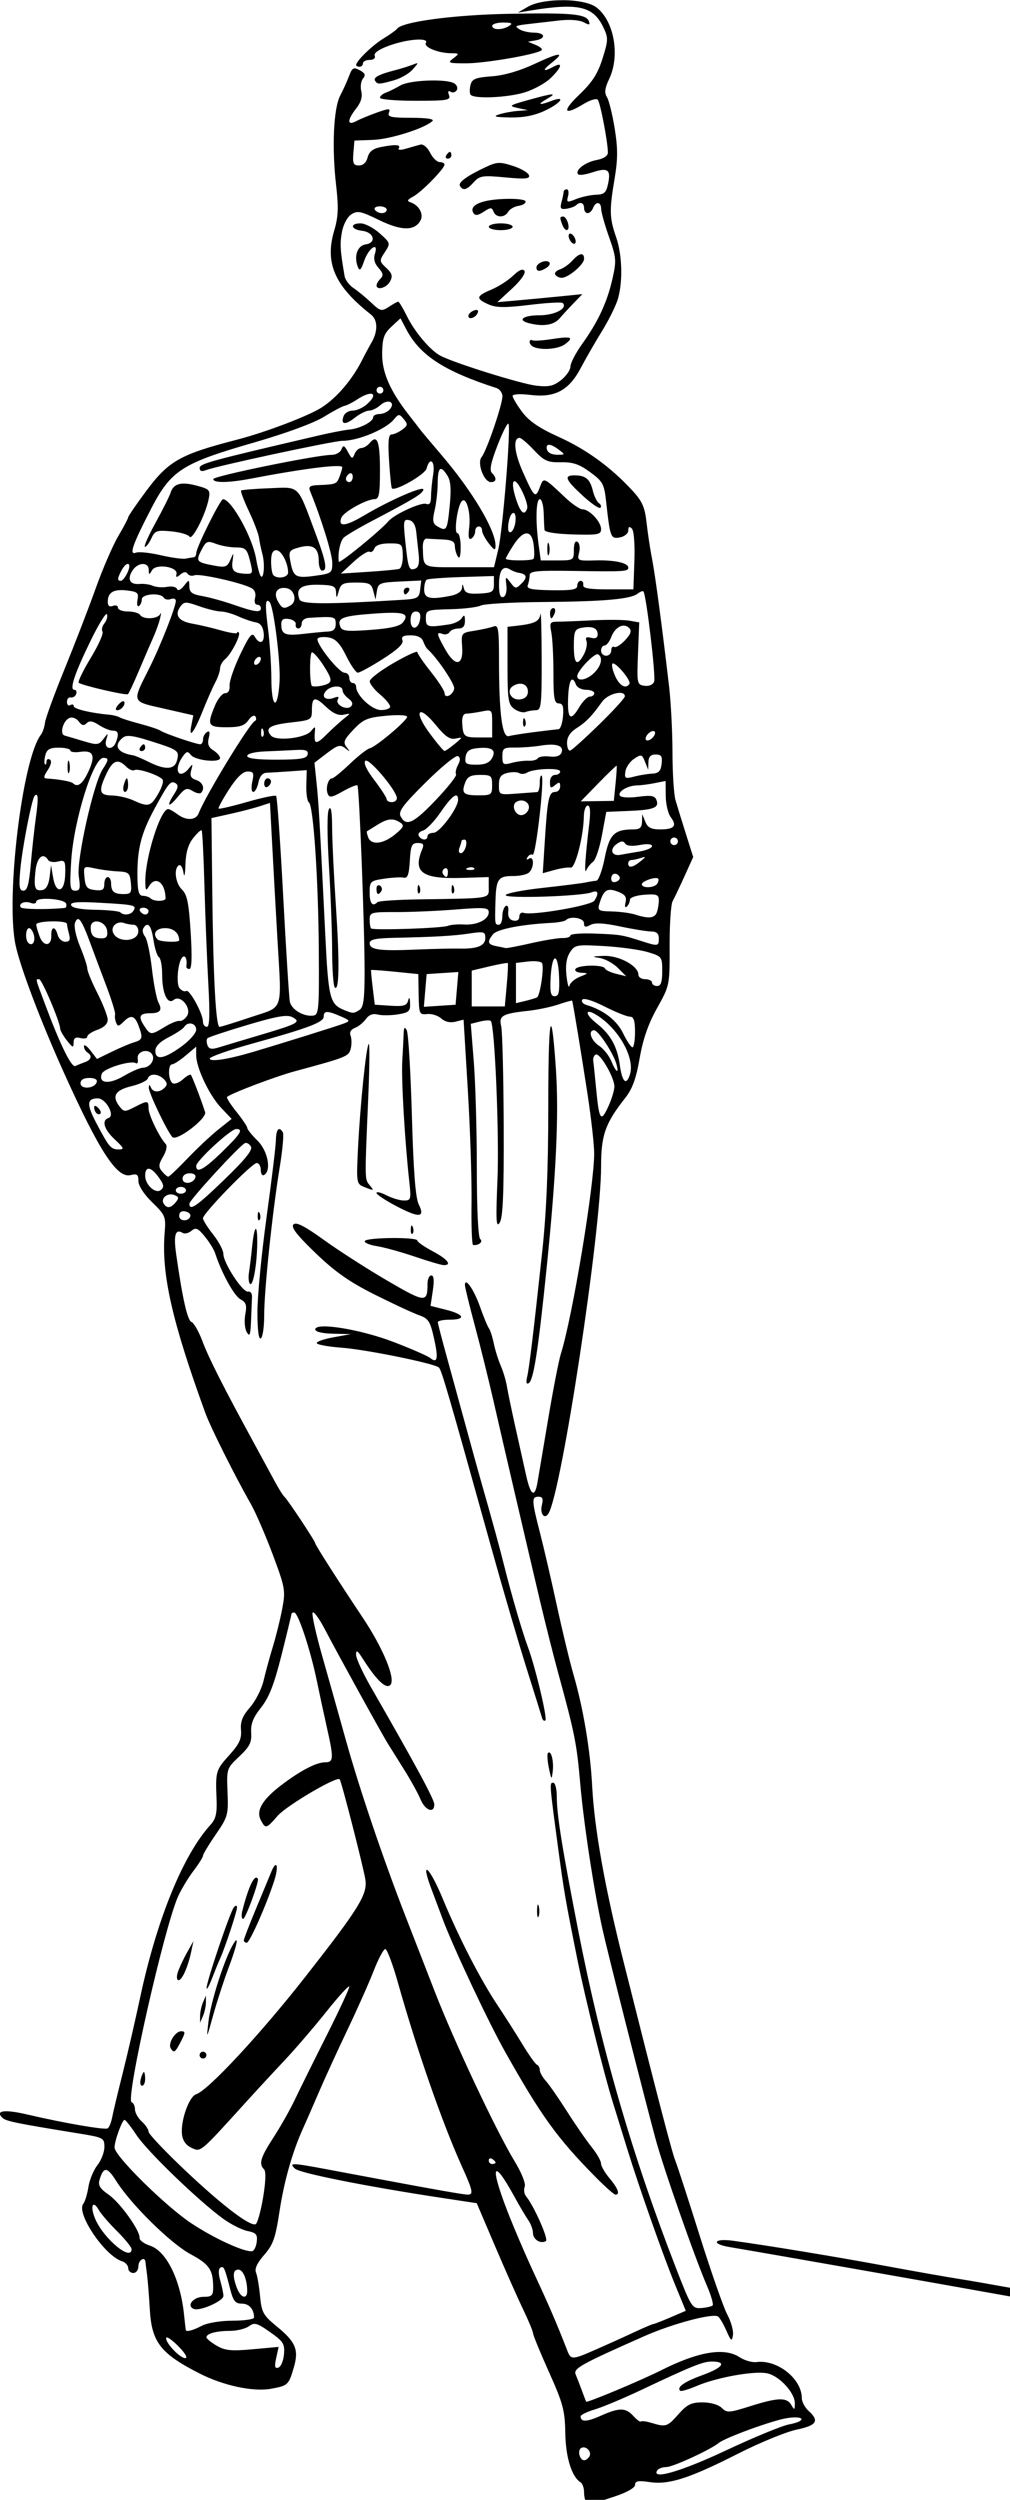 <?xml version="1.0" encoding="UTF-8"?>
<svg width="78.676mm" height="194.57mm" version="1.1" viewBox="0 0 78.676 194.57" xmlns="http://www.w3.org/2000/svg">
<g transform="translate(5.349 -10.838)">
<path transform="scale(.265)" d="m145.39 40.965c-4.002-0.034-8.118 0.598-10.387 1.91l-3 1.736 3.447-0.57c14.306-2.365 18.738-1.367 21.721 4.889 1.474 3.092 1.456 3.768-0.244 9.172-1.403 4.462-3.014 6.961-6.848 10.617-5.203 4.963-4.564 6.29 1.307 2.711 1.861-1.135 3.723-1.695 4.137-1.246 0.74 0.802 2.981 12.483 2.981 15.537 0 0.979-1.263 1.794-3.4 2.195-3.343 0.627-6.437 3.079-5.309 4.207 0.317 0.317 2.172 0.05 4.123-0.594 4.539-1.498 5.5-0.84 4.672 3.203-0.567 2.768-1.121 3.284-3.627 3.371-1.627 0.057-4.252 0.629-5.832 1.272-2.65 1.078-2.832 1.012-2.344-0.854 0.291-1.112 0.122-2.022-0.377-2.022s-0.912 0.338-0.92 0.75c-8e-3 0.412-0.286 1.768-0.619 3.012-0.503 1.877-0.252 2.209 1.486 1.943 1.152-0.176 2.406-0.631 2.787-1.012 1.174-1.174 2.359-0.769 2.359 0.807 0 0.825 0.464 1.5 1.031 1.5 0.567 0 1.291-0.675 1.607-1.5 0.789-2.056 2.357-1.892 2.383 0.25 0.012 0.963 1.058 4.686 2.324 8.273 2.133 6.04 2.206 6.946 1 12.258-1.568 6.903-4.199 12.563-8.865 19.078-1.914 2.673-3.481 5.678-3.481 6.678 0 1-1.238 2.796-2.75 3.992-2.234 1.767-3.615 2.075-7.365 1.637-4.468-0.522-24.191-6.689-28.123-8.793-3.007-1.609-7.519-6.942-9.836-11.623-1.157-2.337-2.305-4.25-2.551-4.25s-1.482 0.679-2.75 1.51c-2.15 1.409-2.502 1.325-5.225-1.25-1.605-1.518-3.939-3.435-5.184-4.26s-2.418-2.4-2.607-3.5c-1.296-7.513-1.414-9.422-0.799-12.879 0.396-2.224 1.562-4.456 2.734-5.234 1.8-1.195 2.782-0.998 8.219 1.654 6.56 3.201 10.488 3.227 12.172 0.08 0.981-1.833-0.489-4.483-2.934-5.291-1.152-0.381-0.97-0.776 0.787-1.717 2.457-1.315 9.139-8.128 9.184-9.363 0.015-0.412-0.623-0.75-1.418-0.75-0.795 0-2.062-1.238-2.816-2.75-0.759-1.522-2.011-2.588-2.805-2.387-0.788 0.2-2.68 0.733-4.203 1.185-1.682 0.5-2.543 0.455-2.191-0.113 0.674-1.091-1.032-1.188-5.428-0.309-2.192 0.438-3.317 1.343-3.732 3-0.372 1.483-1.327 2.373-2.547 2.373-1.637 0-1.903-0.591-1.643-3.656l0.311-3.656 5.5-0.205c5.112-0.191 15.27-3.425 17.449-5.555 0.587-0.573-1.79-0.928-6.217-0.928-5.945 0-7.073-0.255-6.598-1.492 0.505-1.316 0.094-1.324-3.481-0.062-2.23 0.787-4.976 1.924-6.104 2.527-2.735 1.464-2.732-0.29 0.006-3.772 1.375-1.748 1.858-3.406 1.457-5.004-0.33-1.314-0.101-2.989 0.508-3.723 0.847-1.02 0.619-1.597-0.967-2.445-1.81-0.969-2.207-0.755-3.125 1.68-0.579 1.535-1.758 4.141-2.621 5.791-1.948 3.725-2.473 15.209-1.199 26.275 0.759 6.593 0.648 9.303-0.549 13.334-2.836 9.549 0.104 16.27 10.799 24.68 2.017 1.586 2.085 4.893 0.166 8.211-0.795 1.375-2.007 3.625-2.691 5-2.881 5.787-7.49 11.213-11.971 14.088-3.856 2.474-16.59 7.313-24.863 9.447-16.833 4.343-20.16 6.238-26.889 15.314-2.812 3.793-5.111 7.157-5.111 7.479 0 0.321-1.312 2.81-2.916 5.531-1.604 2.721-4.584 9.602-6.619 15.293-2.035 5.691-6.172 16.405-9.193 23.809-3.022 7.404-5.605 14.483-5.742 15.73-0.137 1.247-0.685 2.838-1.217 3.537-5.46 7.172-10.362 47.974-7.42 61.771 1.403 6.581 7.399 22.384 14.225 37.5 10.444 23.128 15.603 31.039 19.594 30.037 1.891-0.475 2.289-0.174 2.289 1.74 0 1.393 1.62 3.892 4.064 6.269 3.863 3.758 4.042 4.2 3.648 8.953-0.997 12.042 2.155 25.968 11.992 52.996 1.502 4.126 8.749 18.596 13.275 26.504 1.417 2.475 4.327 9.171 6.467 14.881 3.7 9.874 3.839 10.656 2.832 16-0.582 3.09-1.819 8.094-2.746 11.119-0.927 3.025-2.158 7.525-2.736 10-0.578 2.475-2.375 6.013-3.992 7.861-2.199 2.514-2.868 4.188-2.656 6.641 0.224 2.599-0.489 4.131-3.434 7.391-3.972 4.397-4.082 4.776-3.742 12.939 0.172 4.125-0.225 5.822-1.756 7.5-8.079 8.855-15.81 27.796-20.697 50.703-1.463 6.855-3.796 16.965-5.184 22.465-1.388 5.5-2.758 11.242-3.045 12.762-0.287 1.519-0.886 2.987-1.33 3.262-0.838 0.518-12.81-1.549-23.766-4.104-6.493-1.514-9.318-1.145-7.236 0.943 1.056 1.06 3.677 1.6 22.791 4.703 6.952 1.129 7.25 1.289 7.25 3.92 0 1.509-0.927 3.923-2.061 5.363-1.133 1.441-2.321 4.314-2.639 6.385-0.318 2.071-0.998 4.302-1.512 4.957-2.156 2.747 6.285 15.245 11.391 16.865 1.002 0.318 1.82 1.224 1.82 2.012 0 0.788 0.675 1.432 1.5 1.432 0.833 0 1.5-0.889 1.5-2 0-1.829 1.909-2.983 2.068-1.25 0.038 0.412 0.249 2.1 0.469 3.75 0.219 1.65 0.584 6.235 0.811 10.189 0.552 9.647 3.154 12.99 14.652 18.836 7.045 3.582 15.749 5.435 21.014 4.473 4.939-0.903 5.146-1.097 6.648-6.184 1.548-5.243 0.615-7.525-4.934-12.072-4.065-3.331-4.52-4.153-4.971-8.955-0.273-2.908-0.811-6.025-1.193-6.928-0.462-1.089 0.348-2.829 2.408-5.176 2.636-3.002 3.317-4.939 4.518-12.859 1.335-8.802 3.826-17.558 6.92-24.324 0.754-1.65 2.82-6.375 4.592-10.5 1.772-4.125 5.586-12.45 8.477-18.5 2.89-6.05 6.36-13.844 7.711-17.32 1.351-3.476 2.873-6.323 3.383-6.324 0.51-1e-3 2.174 4.418 3.697 9.82 5.625 19.952 13.07 41.313 18.873 54.145 3.192 7.059 3.414 8.189 1.607 8.162-1.242-0.018-9.49-1.465-25.75-4.514-4.675-0.876-11.875-2.224-16-2.996-9.97-1.865-10.861-1.876-8.965-0.107 1.411 1.316 21.142 5.243 42.941 8.547l10.478 1.588 5.334 12.5c2.934 6.875 6.655 15.256 8.271 18.623 1.616 3.368 2.939 6.551 2.939 7.076 0 0.525 2.106 5.644 4.68 11.377 4.143 9.227 4.694 11.284 4.803 17.924 0.118 7.178 1.89 12.877 4.51 14.496 0.554 0.342 1.008 1.646 1.008 2.897s0.315 2.589 0.701 2.975c0.787 0.787 0.654 0.815 8.549-1.816 3.428-1.143 5.75-2.495 5.75-3.348 0-1.117 0.934-1.291 4.25-0.795 5.685 0.85 11.623-1.051 25.953-8.314 6.436-3.262 14.199-6.451 17.25-7.084 5.953-1.236 6.806-2.561 3.547-5.51-1.1-0.995-2-2.7-2-3.787 0-5.646-7.199-11.353-13.309-10.553-1.284 0.168-3.522-0.475-4.977-1.428-4.464-2.925-12.081-1.667-22.941 3.787-6.125 3.076-21.951 9.699-22.164 9.275-0.082-0.162-0.647-1.645-1.256-3.295-0.609-1.65-1.424-3.757-1.811-4.682-0.743-1.775 1.321-2.926 20.234-11.293 8.109-3.587 19.886-6.737 21.574-5.769 0.469 0.269 1.573 2.122 2.453 4.117 1.406 3.188 1.643 3.355 1.965 1.385 0.202-1.233-0.538-3.933-1.645-6s-4.773-12.533-8.146-23.258c-3.374-10.725-6.594-20.625-7.156-22-0.967-2.365-5.376-19.306-15.354-59-5.403-21.494-8.43-38.49-9.082-51-0.553-10.6-2.606-22.832-5.516-32.848-1.063-3.659-3.252-12.727-4.861-20.152-1.61-7.425-3.844-17.06-4.967-21.41-2.462-9.537-2.507-10.59-0.436-10.59 1.206 0 1.457 0.612 0.998 2.439-0.642 2.557 0.768 4.382 1.932 2.5 3.849-6.228 15.49-82.947 15.471-101.96-9e-3 -9.165 1.223-12.651 7.092-20.094 2.108-2.673 3.209-5.701 4.246-11.676 0.972-5.602 2.536-10.1 5.121-14.723 3.705-6.626 3.722-6.71 3.686-18.182-0.02-6.338 0.371-12.264 0.867-13.168 0.497-0.904 2.064-4.202 3.484-7.33l2.582-5.689-2.154-6.811c-1.186-3.747-2.557-8.194-3.045-9.883s-0.89-7.989-0.895-14c-5e-3 -6.011-0.455-14.755-1-19.43-2.051-17.576-4.068-32.665-5.014-37.5-0.538-2.75-1.26-7.518-1.603-10.596-0.513-4.585-1.279-6.3-4.25-9.5-6.378-6.87-13.413-11.978-21.584-15.674-5.75-2.601-8.733-4.639-10.75-7.344-1.535-2.059-2.791-4.164-2.791-4.68 0-0.545 2.199-0.67 5.25-0.301 7.204 0.873 11.302-1.319 14.779-7.906 1.452-2.75 4.292-7.682 6.314-10.959 2.022-3.277 4.121-7.552 4.662-9.5 1.435-5.166 1.187-12.902-0.574-17.961-1.959-5.627-2.023-7.893-0.479-17.02 0.996-5.885 1.008-9.005 0.053-14.926-0.664-4.117-1.688-8.255-2.275-9.195-0.798-1.278-0.631-2.631 0.664-5.359 3.271-6.893 1.414-17.145-3.811-21.035-1.809-1.347-5.696-2.046-9.697-2.08zm-4.869 3.883c-3.055-0.018-6.838 0.027-11.518 0.119-16 0.316-31.041 2.34-32.459 4.367-0.297 0.425-2.122 1.731-4.055 2.904-3.221 1.955-7.986 6.591-7.986 7.769 0 0.271 0.45 0.492 1 0.492s1-0.45 1-1c0-0.55 0.886-1 1.969-1 1.172 0 1.772-0.509 1.484-1.26-0.304-0.792 1.337-1.906 4.416-3 5.383-1.912 11.622-2.345 10.629-0.738-0.742 1.201 3.567 2.985 7.316 3.029 2.577 0.031 2.607 0.091 0.744 1.5-1.78 1.346-1.463 1.469 3.793 1.469 5.385 0 20.014-2.491 22.061-3.756 0.511-0.316-0.159-1.027-1.49-1.582l-2.422-1.01 2.25-0.395c3.176-0.559 2.803-2.255-0.5-2.273-1.512-0.008-3.425-0.451-4.25-0.984-1.564-1.011-1.404-1.087 3.5-1.643 1.65-0.187 5.317-0.608 8.148-0.938 3.054-0.355 5.993-0.146 7.227 0.514 1.686 0.902 1.977 0.843 1.533-0.312-0.613-1.598-3.226-2.219-12.391-2.273zm-12.768 2.668c2.466 0.012 2.888 0.249 1.75 0.984-1.966 1.27-5 1.27-5 0 0-0.55 1.462-0.993 3.25-0.984zm16.053 9.465c-0.84 0.05-3.141 0.953-6.885 2.705-4.372 2.046-8.953 3.37-12.562 3.631-4.707 0.341-5.774 0.764-6.221 2.471-0.296 1.133-0.308 2.432-0.027 2.887 0.823 1.332 10.665 0.949 15.869-0.617 2.637-0.794 6.085-2.678 7.66-4.188 3.286-3.148 3.771-4.925 0.93-3.404-3.191 1.708-3.512 1.174-0.648-1.078 2.102-1.654 2.724-2.457 1.885-2.406zm-41.41 2.5c-0.19-0.003-0.653 0.175-1.393 0.465-1.1 0.432-3.35 1.131-5 1.555-4.775 1.225-6.53 2.143-5.936 3.106 0.694 1.122 1.109 1.112 5.535-0.117 1.98-0.55 4.455-1.974 5.5-3.164 1.171-1.333 1.61-1.839 1.293-1.844zm4.17 5.057c-3.627 0.058-7.563 0.58-9.062 1.461-1.375 0.808-3.288 1.756-4.25 2.103-0.963 0.348-1.75 1.03-1.75 1.516 0 0.486 4.711 0.883 10.469 0.883 9.353 0 10.401-0.177 9.83-1.664-0.411-1.071-0.245-1.422 0.463-0.984 0.605 0.374 1.413 0.173 1.797-0.447 0.383-0.62 0.078-1.52-0.68-2-0.843-0.534-2.901-0.811-5.289-0.863-0.497-0.011-1.009-0.012-1.527-0.004zm35.354 4.09c-0.796 0.036-2.943 0.568-6.682 1.609-5.784 1.611-6.018 1.785-3.234 2.383l3 0.645-3 0.217c-1.65 0.12-4.125 0.579-5.5 1.02-1.907 0.611-1.132 0.824 3.262 0.9 3.945 0.068 7.176-0.565 10.25-2.01 4.747-2.232 6.286-4.524 1.924-2.865-3.665 1.393-4.352 1.142-1.436-0.525 1.658-0.948 2.212-1.409 1.416-1.373zm-29.857 16.873c-0.243 0-0.719 0.45-1.059 1-0.34 0.55-0.141 1 0.441 1 0.582 0 1.059-0.45 1.059-1 0-0.55-0.199-1-0.441-1zm14.322 3.254c-1.102 0.046-2.132 0.435-3.746 1.193-5.692 2.675-8.25 4.556-7.607 5.596 0.903 1.46 1.98 1.158 4.059-1.139 1.723-1.904 2.568-2.03 9.27-1.402 5.955 0.558 7.29 0.431 6.938-0.656-0.24-0.74-2.368-1.967-4.729-2.727-1.906-0.613-3.081-0.911-4.184-0.865zm3.703 10.549c-0.796-0.011-1.668 0.005-2.584 0.049-6.512 0.312-9.871 1.93-8.525 4.107 0.518 0.838 1.338 0.738 3.025-0.367 2.019-1.323 2.388-1.33 2.877-0.055 0.713 1.859 3.279 1.894 4.324 0.059 0.44-0.772 1.829-1.56 3.088-1.75s2.159-0.787 2-1.326c-0.122-0.415-1.818-0.683-4.205-0.717zm-38.643 2.197c1.133 0 2.059 0.45 2.059 1s-0.649 1-1.441 1c-0.793 0-1.719-0.45-2.059-1-0.34-0.55 0.309-1 1.441-1zm53.941 3c-1.045 0-1.081 0.319-0.275 2.418 0.881 2.296 2.299 1.944 1.682-0.418-0.288-1.1-0.92-2-1.406-2zm-59.562 2c-3.253 0-2.905 1.8 0.422 2.184 3.508 0.405 4.342 3.524 1.066 3.988-2.446 0.347-3.544 3.529-2.295 6.65 0.518 1.293 0.935 0.893 1.828-1.748 1.295-3.83 4.368-5.884 3.174-2.121-0.464 1.463-0.11 2.838 1.07 4.143 1.354 1.496 1.492 2.225 0.59 3.127-0.647 0.647-1.176 1.537-1.176 1.977 0 1.604 2.958 0.748 3.975-1.15 0.833-1.556 0.608-2.361-1.107-3.959-2.073-1.931-2.09-2.103-0.43-4.637 1.7-2.595 1.679-2.67-1.537-5.541-1.794-1.601-4.304-2.912-5.58-2.912zm41.18 0c-1.925 0-3.5 0.45-3.5 1s1.575 1 3.5 1 3.5-0.45 3.5-1-1.575-1-3.5-1zm20.424 3c-0.474 0-0.602 0.675-0.285 1.5 0.317 0.825 0.964 1.5 1.438 1.5 0.474 0 0.602-0.675 0.285-1.5-0.317-0.825-0.964-1.5-1.438-1.5zm3.342 6.07c-0.607-0.045-1.558 0.596-2.742 1.904-0.983 1.086-2.635 2.244-3.67 2.572-1.036 0.329-1.624 1.015-1.309 1.525 0.315 0.51 1.161 0.928 1.879 0.928 1.94 0 6.576-3.929 6.576-5.572 0-0.873-0.263-1.323-0.734-1.357zm-10.477 2.033c-1.187 2e-3 -2.789 0.899-2.789 1.865 0 1.27 1.035 1.294 2.971 0.07 0.809-0.512 1.166-1.235 0.793-1.607-0.229-0.229-0.579-0.329-0.975-0.328zm-6.852 2.514c-0.077-8e-3 -0.159-6e-3 -0.248 8e-3 -0.59 0.092-1.43 0.669-2.549 1.74-1.452 1.391-4.328 3.234-6.391 4.096-4.507 1.883-4.66 2.647-0.863 4.328 2.277 1.008 4.833 1.042 12.084 0.16 5.057-0.615 9.446-0.864 9.754-0.557 1.559 1.559-2.33 3.607-6.848 3.607-4.752 0-6.637 1.393-3.127 2.311 4.11 1.074 7.33 0.595 9-1.336 0.963-1.113 2.875-3.186 4.25-4.606l2.5-2.58-6.5 0.65c-3.575 0.358-9.2 0.888-12.498 1.18l-5.996 0.531 4.346-4.012c2.534-2.339 4.049-4.49 3.637-5.158-0.135-0.218-0.318-0.339-0.551-0.363zm-13.486 11.816c-0.21-0.023-0.502 0.032-0.867 0.172-0.871 0.334-1.584 1.047-1.584 1.584 0 1.314 2.273 0.493 2.772-1.002 0.152-0.457 0.03-0.715-0.32-0.754zm-22.42 2.457 1.734 3.291c4.022 7.628 11.108 12.227 26.484 17.191 0.963 0.311 1.75 1.399 1.75 2.42 0 2.472-4.665 16.098-6.106 17.834-1.432 1.725 0.656 7.373 2.727 7.373 1.656 0 1.785-1.194 0.289-2.689-0.787-0.787-0.309-3.093 1.721-8.289 1.546-3.958 2.974-6.708 3.174-6.109 0.67 2.009-1.752 31.53-3.022 36.838l-1.256 5.25h-10.264c-11.034 0-10.443 0.319-10.664-5.75-0.059-1.634 0.408-2.71 1.15-2.65 0.688 0.055 2.825 0.167 4.75 0.25 2.603 0.112 3.504 0.599 3.516 1.9 8e-3 0.963 0.397 2.352 0.863 3.088 0.544 0.859 0.848-0.127 0.848-2.75 0-2.249-0.428-4.088-0.951-4.088-1.112 0-0.01-8.031 1.291-9.412 1.344-1.427 2.695 3.452 2.16 7.799-0.335 2.721-0.139 3.678 0.648 3.191 0.619-0.383 1.125-1.344 1.125-2.137 0-1.76 1.99-1.949 2.022-0.191 0.012 0.688 0.903 2.375 1.978 3.75 1.615 2.064 1.96 2.19 1.978 0.719 0.057-4.556-6.794-16.054-15.918-26.719-3.059-3.575-5.891-6.95-6.295-7.5-0.404-0.55-1.796-2.35-3.092-4-5.699-7.256-8.106-12.747-8.025-18.301 0.065-4.492 0.52-5.8 2.731-7.85zm48.953 5.641c-0.855-0.035-2.327 0.129-4.484 0.467-2.75 0.43-5.338 0.579-5.75 0.332-0.412-0.247-0.75-9e-3 -0.75 0.527 0 0.537 0.562 1.203 1.25 1.48 2.506 1.011 7.298 0.563 9.178-0.859 1.692-1.28 1.981-1.89 0.557-1.947zm-54.984 14.469c0.55 0 1 0.45 1 1s-0.45 1-1 1-1-0.45-1-1 0.45-1 1-1zm-2.852 2.047c1.356-0.076 1.252 1.165-1.16 3.231-1.106 0.947-2.92 1.723-4.031 1.723-1.111 0-2.286 0.694-2.611 1.543-0.984 2.565 0.393 2.807 3.236 0.57 1.478-1.163 3.38-2.113 4.225-2.113 0.845 0 2.33-0.719 3.301-1.598 2.168-1.962 4.587-0.943 2.818 1.188-0.644 0.776-2.016 1.41-3.049 1.41-1.033 0-1.877 0.434-1.877 0.965 0 1.308-3.934 3.33-7 3.6-1.375 0.121-5.425 0.903-9 1.736-32.074 7.479-34.993 8.276-34.996 9.557-0.002 0.893 0.594 1.118 1.746 0.656 3.068-1.229 37.649-8.656 40.25-8.645 4.484 0.021 12.661-3.362 15.043-6.223 1.451-1.743 1.625-1.75 2.961-0.141 1.244 1.5 1.186 1.882-0.482 3.102-1.047 0.765-2.452 1.393-3.121 1.393-0.894 0-1.086 2.058-0.723 7.75 0.272 4.263 0.644 7.901 0.826 8.084 0.95 0.958 9.74-4.054 10.201-5.816 0.958-3.665 2.589-2.207 1.938 1.732-0.341 2.062-0.625 4.973-0.631 6.469-8e-3 1.92-0.423 2.56-1.414 2.18-1.468-0.563-9.361 3.042-11.094 5.066-2.447 2.861-14.516 12.694-14.615 11.908-0.315-2.479 0.41-6.009 1.443-7.039 0.643-0.641 4.318-2.817 8.168-4.838 12.582-6.603 14.854-7.979 15.262-9.24 0.47-1.455-9.73 2.966-17.582 7.621-5.344 3.168-7.59 3.358-6.512 0.549 0.646-1.684 7.4-5.426 9.793-5.426 1.265 0 1.539-1.508 1.539-8.441 0-8.589-0.796-10.715-3.01-8.047-0.68 0.819-1.807 1.488-2.506 1.488-0.699 0-1.576 0.787-1.949 1.75-0.602 1.552-0.824 1.482-1.955-0.617-1.064-1.974-1.379-2.099-1.897-0.75-0.341 0.89-1.648 1.616-2.902 1.615-4.326-3e-3 -34.781 6.226-34.781 7.113 0 1.182 4.495 1.124 11.113-0.143 15.723-3.008 26.905-4.392 26.816-3.318-0.039 0.467-0.422 1.75-0.852 2.85-0.81 2.076-1.05 2.168-6.186 2.375-2.545 0.102-2.976 0.442-2.387 1.875 3.21 7.814 6.458 18.305 6.475 20.906 0.019 3.04-0.168 3.183-5.074 3.857-5.69 0.783-6.381 0.377-7.244-4.242-0.557-2.981-0.357-3.297 2.617-4.104 3.994-1.084 5.721 0.111 5.721 3.955 0 1.583 0.45 2.877 1 2.877 1.651 0 1.159-2.676-2.074-11.301-5.315-14.176-4.343-13.245-13.453-12.902-4.346 0.164-8.075 0.474-8.289 0.688-0.214 0.214 0.818 2.94 2.293 6.059 1.475 3.119 2.81 6.633 2.965 7.812 0.155 1.179 0.607 3.336 1.004 4.793 0.815 2.994 0.381 7.882-0.564 6.352-0.34-0.55-0.925-2.8-1.299-5-1.076-6.332-7.237-17.424-9.713-17.484-0.788-0.019-7.869 14.206-7.869 15.809 0 0.646-0.338 1.21-0.75 1.252s-1.486 0.219-2.387 0.395c-0.9 0.175-4.206-0.278-7.346-1.008-3.14-0.73-6.393-1.065-7.229-0.744-2.12 0.814-1.096-2.179 4.365-12.756 5.879-11.385 9.108-13.482 30.023-19.5 9.511-2.736 17.816-5.78 20.822-7.629 2.75-1.692 5.495-3.149 6.1-3.24 0.605-0.091 2.277-0.938 3.715-1.881 1.682-1.102 3.021-1.621 3.834-1.666zm43.904 12.953c0.451 0 2.363 1.633 4.246 3.629 2.992 3.172 3.992 3.618 7.92 3.539 3.509-0.07 5.389 0.569 8.57 2.908 3.731 2.744 4.129 3.481 4.705 8.711 1.161 10.531 1.331 10.969 4.053 10.449 1.374-0.263 2.453-1.166 2.453-2.053 0-1.099 0.319-1.265 1.043-0.541 0.609 0.609 0.921 4.542 0.75 9.451l-0.293 8.406h-7.5c-5.467 0-7.432-0.339-7.25-1.25 0.138-0.688-0.2-1.25-0.75-1.25s-1 0.646-1 1.438c0 1.135-1.591 1.415-7.537 1.318-6.011-0.097-7.428-0.406-7-1.522 0.295-0.769 0.537-2.062 0.537-2.873 0-1.233 2.089-1.443 12.75-1.275 15.184 0.238 16.25 0.176 16.25-0.969 0-1.401-4.053-2.278-9.787-2.117-5.148 0.145-5.272 0.084-4.67-2.316 0.343-1.367 0.137-2.762-0.463-3.133-0.685-0.423-1.08 0.453-1.08 2.391 0 2.993-0.105 3.059-4.863 3.059h-4.865l-0.635-4.641c-0.946-6.902-0.771-13.359 0.363-13.359 0.55 0 1.056 1.8 1.125 4 0.069 2.2 0.181 4.479 0.25 5.066 0.075 0.638 3.44 1.161 8.375 1.301 7.366 0.209 8.25 0.042 8.25-1.566 0-2.15-3.417-5.801-5.43-5.801-0.786 0-3.072-1.551-5.082-3.447-6.492-6.123-6.344-6.063-7.5-3.023-1.279 3.363-1.643 3.027-5.041-4.65-2.493-5.633-2.879-9.879-0.895-9.879zm8.746 2.045c0.62 0.046 1.573 0.526 2.76 1.424 1.907 1.442 1.904 1.469-0.143 1.5-2.187 0.033-3.416-0.735-3.416-2.135 0-0.47 0.196-0.73 0.555-0.783 0.075-0.011 0.156-0.013 0.244-6e-3zm-31.941 7.094c0.461-0.084 1.114 0.587 1.99 1.99 0.967 1.548 1.141 4.003 0.639 9-0.717 7.135-0.906 7.442-3.633 5.85-1.337-0.781-1.482-1.668-0.773-4.721 0.48-2.067 0.883-5.67 0.896-8.008 0.015-2.648 0.288-4.003 0.881-4.111zm-26.469 1.244c0.359 0.016 0.611 0.415 0.611 1.059 0 0.857-0.45 1.559-1 1.559-0.55 0-1-0.424-1-0.941 0-0.518 0.45-1.219 1-1.559 0.138-0.085 0.269-0.122 0.389-0.117zm65.861 0.633c-3.286-0.022-2.798 1.224 2.326 5.947 2.517 2.32 4.866 3.929 5.221 3.574 0.355-0.355 0.165-0.959-0.422-1.342-0.587-0.383-1.397-2.041-1.801-3.686-0.834-3.402-2.103-4.472-5.324-4.494zm-17.758 1.721c0.041-7e-3 0.086-6e-3 0.133 4e-3 0.451 0.094 1.174 0.968 2.078 2.76 1.111 2.2 1.819 4.562 1.574 5.25-0.798 2.245-1.933 1.321-3.238-2.635-1.091-3.305-1.162-5.275-0.547-5.379zm-97.527 0.709c-1.868 0.102-2.957 0.952-3.482 2.609-0.326 1.028-2.333 5.037-4.461 8.908-2.128 3.871-3.525 7.037-3.106 7.037s1.273-1.12 1.897-2.488c1.022-2.244 1.594-2.445 5.822-2.049 2.578 0.242 4.999 0.945 5.381 1.562 0.774 1.253 4.725-6.482 5.635-11.031 0.529-2.646 0.276-2.937-3.432-3.936-1.731-0.466-3.133-0.674-4.254-0.613zm97.205 8.613c0.495-0.086 0.866 0.759 0.646 2.615-0.174 1.47-0.802 2.831-1.397 3.025-0.675 0.221-0.914-0.78-0.637-2.672 0.274-1.865 0.892-2.883 1.387-2.969zm-31.174 2.025c0.158 3e-3 0.338 0.029 0.543 0.068 1.152 0.223 1.907 1.42 2.111 3.348 0.175 1.65 0.504 4.658 0.73 6.684 0.278 2.492-0.03 3.851-0.953 4.205-1.878 0.721-2.121 0.084-2.953-7.736-0.583-5.477-0.585-6.589 0.521-6.568zm35.141 3.973c1.046 6e-3 1.787 1.164 2.057 3.475 0.227 1.942 0.202 3.742-0.057 4-0.64 0.64-8.137 0.598-8.137-0.045 0-0.283 1.012-2.078 2.25-3.988 1.49-2.301 2.841-3.447 3.887-3.441zm-93.451 2.525c0.505-0.029 1.143 0.173 2.076 0.533 1.507 0.582 4.158 1.062 5.893 1.07 2.826 0.012 3.256 0.419 4.143 3.914 0.923 3.638 0.847 3.896-1.152 3.822-3.578-0.132-4.371-0.871-3.978-3.707 0.369-2.663 0.358-2.67-0.652-0.355-0.91 2.086-1.462 2.28-4.764 1.66-5.205-0.977-5.438-1.257-3.736-4.547 0.856-1.655 1.33-2.343 2.172-2.391zm99.744 0.213c-0.129 0.07-0.222 0.674-0.234 1.705-0.02 1.65 0.187 2.447 0.461 1.77 0.274-0.677 0.291-2.027 0.037-3-0.095-0.365-0.186-0.516-0.264-0.475zm-46.66 0.205c3.709 0 3.838 0.115 3.936 3.568 0.056 1.963-0.419 3.726-1.053 3.918-0.634 0.192-4.752 0.583-9.152 0.867l-8 0.518 3.779-3.477c2.079-1.912 4.17-3.236 4.646-2.941 0.476 0.294 1.122-0.137 1.438-0.959 0.371-0.966 1.928-1.494 4.406-1.494zm-33.244 2c1.497 0 3.475 3.737 3.475 6.564 0 1.45-3.103 2.001-4.334 0.77-0.367-0.367-0.666-2.167-0.666-4 0-2.32 0.464-3.334 1.525-3.334zm-43.693 4.021c0.568-0.056 0.739 0.826-0.014 2.478-0.626 1.375-1.517 2.5-1.978 2.5-1.105 0-1.059-0.722 0.195-3.066 0.673-1.258 1.355-1.868 1.797-1.912zm4.357 0.029c1.005-0.061 1.821 0.494 1.842 1.699 0.027 1.582 0.121 1.594 0.98 0.123 1.184-2.026 7.672-1.005 7.182 1.131-0.244 1.063-6e-3 1.087 1.162 0.117 0.947-0.786 1.687-0.862 2.088-0.213 0.342 0.553 1.264 0.757 2.051 0.455 1.482-0.569 13.743 2.175 16.666 3.728 1.042 0.554 1.463 1.631 1.133 2.894-0.295 1.13-0.037 2.014 0.59 2.014 0.614 0 1.117 0.45 1.117 1 0 1.416-1.716 1.206-8-0.977-3.025-1.051-7.188-2.2-9.25-2.555-2.963-0.51-3.756-1.098-3.781-2.807-0.032-2.148-0.043-2.149-1.615-0.162-0.929 1.174-1.757 1.543-2.004 0.895-0.231-0.608-1.52-0.894-2.867-0.637-1.347 0.257-3.243 0.126-4.215-0.293s-2.737-0.669-3.922-0.555c-2.833 0.273-3.722-1.334-2.139-3.869 0.783-1.254 1.978-1.93 2.982-1.99zm106.66 1.164c0.403-0.029 0.87 0.118 1.397 0.447 0.688 0.429 1.854 0.873 2.592 0.984 2.341 0.354 2.591 1.349 0.787 3.127-1.66 1.636-1.83 1.622-3.269-0.273-1.46-1.922-1.506-1.887-1.19 0.912 0.192 1.698-0.191 3.089-0.92 3.334-0.863 0.29-1.25-0.826-1.25-3.603 0-3.163 0.643-4.841 1.853-4.928zm-3.353 2.365v2.461c0 2.183-0.47 2.485-4.18 2.693-3.25 0.183-4.281-0.151-4.635-1.5-0.387-1.476-0.472-1.492-0.57-0.109-0.07 0.978-1.359 1.874-3.24 2.25-6.143 1.228-7.875 0.829-7.875-1.816 0-1.343 0.341-2.651 0.758-2.908 0.417-0.258 5.029-0.604 10.25-0.77zm-21.357 1.32-0.322 2.686c-0.295 2.464-0.733 2.711-5.32 2.992-22.199 1.36-29.596 1.333-30.148-0.107-1.22-3.179 0.417-4.439 5.611-4.322 4.396 0.099 5.05 0.383 5.137 2.232 0.088 1.862 0.184 1.815 0.795-0.381 0.607-2.184 1.254-2.5 5.106-2.5 3.866 0 4.49 0.308 5.053 2.5l0.643 2.5 0.402-2.5c0.374-2.321 0.854-2.521 6.723-2.799zm-4.084 2.1c-0.582 0-1.059 0.45-1.059 1s0.199 1 0.441 1c0.243 0 0.719-0.45 1.059-1 0.34-0.55 0.141-1-0.441-1zm-36.389 0.072c0.296-2e-3 0.618 0.029 0.963 0.096 2.252 0.434 3.071 3.771 1.215 4.947-2.029 1.286-2.67 1.085-3.904-1.223-1.17-2.186-0.346-3.806 1.727-3.82zm-47.434 0.648c0.419 0.01 0.871 0.043 1.357 0.1 3.151 0.368 3.538 0.71 3.144 2.769-0.247 1.292-0.064 2.111 0.406 1.82s0.855-1.176 0.855-1.969c0-1.638 5.505-2.05 6.473-0.484 0.325 0.526 1.251 0.702 2.059 0.393 0.807-0.31 1.469-0.075 1.469 0.521 0 1.766-4.502 13.195-7.736 19.643-5.239 10.443-5.469 9.798 4.309 12.029l8.576 1.957-0.594 2.969c-0.849 4.251 0.821 2.078 3.434-4.469 1.207-3.025 2.829-6.694 3.603-8.154 0.775-1.46 1.408-3.317 1.408-4.127 0-0.81 0.665-2.026 1.478-2.701 1.82-1.51 4.716-7.155 4.025-7.846-0.277-0.277-0.504-0.23-0.504 0.107s-2.138 7e-3 -4.75-0.734c-2.612-0.741-6.395-1.631-8.404-1.975-4.048-0.693-5.331-2.524-3.512-5.012 1.092-1.494 1.574-1.503 5.557-0.098 2.398 0.846 5.249 1.539 6.334 1.539 1.085 0 3.392 0.644 5.125 1.432 1.733 0.788 4.05 1.58 5.15 1.76 1.332 0.217 2.106 1.24 2.316 3.066 0.35 3.031-1.198 3.668-2.643 1.088-0.74-1.323-1.586-0.274-4.234 5.25-1.82 3.797-3.232 7.917-3.137 9.154 0.108 1.395-0.386 2.25-1.301 2.25-0.811 0-2.156 1.631-2.988 3.623-2.425 5.803-2.115 6.377 3.43 6.377 3.868 0 5.26-0.452 6.396-2.074 0.808-1.153 1.723-1.634 2.062-1.084 0.336 0.543 0.261 1.138-0.166 1.322-1.559 0.674-14.593 22.06-16.508 27.086-0.813 2.134-3.669 2.261-6.287 0.281-1.068-0.807-2.271-1.483-2.672-1.5-2.257-0.098-6.805 14.259-6.738 21.268 0.025 2.659 0.202 2.905 1.049 1.451 1.907-3.275 4.821-1.197 4.906 3.5 0.018 0.967-3.426 0.978-4.391 0.014-0.405-0.405-1.427-0.743-2.272-0.75-1.183-0.01-1.551-1.274-1.607-5.514-0.108-8.102 1.048-12.743 4.984-20 4.202-7.748 4.778-8.439 6.266-7.519 0.824 0.509 0.71 1.364-0.412 3.076-2.405 3.67-1.768 4.291 0.967 0.943 2.1-2.571 2.724-2.829 4.357-1.809 1.048 0.655 2.179 0.918 2.514 0.584 1.257-1.257 0.536-3.164-1.434-3.789-1.516-0.481-1.89-1.205-1.449-2.816 0.566-2.068 0.525-2.084-0.891-0.32-0.817 1.018-1.947 1.566-2.51 1.219-1.079-0.667-0.504-3.16 1.244-5.408 0.871-1.12 1.214-1.12 2.094 0 1.265 1.611 8.553 2.372 8.553 0.893 0-0.569-0.884-1.587-1.965-2.262-1.431-0.894-1.798-1.887-1.353-3.658 0.423-1.686 0.26-2.214-0.535-1.723-0.63 0.39-1.147 1.356-1.147 2.148s-0.37 1.441-0.822 1.441c-1.224 0-10.523-3.174-11.678-3.986-0.55-0.387-3.25-1.292-6-2.012-2.75-0.72-5.45-1.576-6-1.9-0.55-0.324-1.9-0.671-3-0.771-5.556-0.508-10.5-1.695-10.5-2.522 0-0.51-0.45-0.649-1-0.309-0.55 0.34-1-0.084-1-0.941 0-0.857 0.506-1.446 1.125-1.309s1.332-0.312 1.584-1c0.252-0.688 7.993e-4 -1.25-0.557-1.25-1.515 0 0.142-4.911 4.984-14.777 2.327-4.741 4.415-8.067 4.641-7.389 0.226 0.678-0.12 1.874-0.77 2.656-0.649 0.782-0.9 1.875-0.559 2.428 0.341 0.553-1.194 3.992-3.412 7.643-2.218 3.651-3.835 6.957-3.594 7.348 0.41 0.664 13.572 3.748 14.463 3.389 0.224-0.09 1.702-3.231 3.285-6.981 1.583-3.749 3.488-8.166 4.232-9.816 0.745-1.65 1.624-4.125 1.955-5.5 0.331-1.375 0.345-1.938 0.029-1.25-0.684 1.49-5.028 1.674-5.908 0.25-0.34-0.55-1.941-1-3.559-1s-2.941-0.499-2.941-1.107c0-0.609-0.675-0.848-1.5-0.531-0.985 0.378-1.5-0.032-1.5-1.193 0-2.434 1.305-3.518 4.236-3.447zm152.95 0.316c0.112-5e-3 0.2 0.016 0.254 0.07 0.831 0.831 3.715 25.04 3.156 26.496-0.349 0.91-1.509 1.406-2.844 1.217-2.183-0.31-2.243-0.612-1.895-9.467l0.361-9.146-2.861-0.504c-1.573-0.277-6.459-0.324-10.859-0.105-4.4 0.219-9.069 0.398-10.375 0.4-2.126 2e-3 -2.309 0.33-1.75 3.127 0.344 1.718 0.625 7.119 0.625 12 0 7.375 0.264 8.875 1.561 8.875 1.192 0 1.487 0.886 1.25 3.75-0.171 2.062-0.761 3.782-1.311 3.822-0.55 0.04-3.7 0.415-7 0.832s-6.723 0.957-7.606 1.199c-1.973 0.54-2.894-6.582-2.894-22.357 0-9.143-0.2-10.384-1.588-9.852-0.873 0.335-3.378 0.896-5.566 1.246-3.952 0.632-3.976 0.664-3.682 4.738 0.405 5.615-2.026 5.992-4.961 0.77-2.576-4.584-2.699-5.276-0.805-4.549 0.769 0.295 1.696 0.056 2.059-0.531 0.363-0.587 1.534-1.068 2.602-1.068 1.351 0 1.936-0.684 1.926-2.25-0.012-1.742-0.22-1.925-0.926-0.811-0.501 0.792-2.181 1.628-3.734 1.859-6.33 0.942-6.824 0.812-6.824-1.799 0-2.418 0.234-2.505 7.16-2.666 3.938-0.092 7.988-0.579 9-1.082s9.265-0.969 18.34-1.037c17.79-0.133 25.76-0.841 27.773-2.469 0.526-0.425 1.079-0.693 1.414-0.709zm-110.22 2.83c0.157-2e-3 0.353 0.121 0.59 0.357 1.192 1.192 3.278 17.778 2.938 23.354-0.527 8.628-2.38 8.041-2.41-0.764-0.014-4.023-0.461-10.68-0.992-14.795-0.744-5.766-0.805-8.142-0.125-8.152zm84 2.133c-0.533 0-0.969 0.675-0.969 1.5s0.176 1.5 0.393 1.5c0.216 0 0.652-0.675 0.969-1.5s0.14-1.5-0.393-1.5zm-40.398 1c1.042 0 1.462 0.73 1.25 2.172-0.471 3.201-2.82 3.545-2.82 0.412 0-1.681 0.549-2.584 1.57-2.584zm-6.994 0.383c4.151 0.01 4.749 0.828 3.143 2.871-0.841 1.069-3.781 1.736-9.498 2.154-6.98 0.51-8.374 0.358-8.883-0.969-0.969-2.525 0.636-3.146 9.852-3.812 2.223-0.161 4.003-0.248 5.387-0.244zm43.637 0.215c-0.011 0.023-0.02 0.073-0.031 0.15-0.313 2.203-1.658 2.854-7.182 3.473l-2.5 0.279v11.332c0 10.124 0.21 11.487 1.971 12.773 1.084 0.792 2.584 1.203 3.332 0.916 0.748-0.287 2.13-0.521 3.068-0.521 1.536 0 1.703-1.525 1.668-15.25-0.02-7.863-0.164-13.498-0.326-13.152zm-62.607 1.039c2.265 0.053 2.394 0.575 2.394 2.008 0 1.526-0.649 2.174-2.25 2.248-1.238 0.057-4.502 0.366-7.254 0.686-5.388 0.626-6.496 0.146-6.496-2.814 0-1.408 0.585-1.813 2.25-1.559 1.238 0.189 2.138 0.894 2 1.568s0.2 1.227 0.75 1.227c0.55 0 1-0.675 1-1.5s0.9-1.556 2-1.625c1.924-0.12 3.387-0.207 4.498-0.234 0.417-0.01 0.784-0.011 1.107-4e-3zm86.951 2.523c0.609-0.024 1.199 0.195 1.697 0.693 0.826 0.826 0.508 1.77-1.213 3.602-1.283 1.365-2.716 2.246-3.186 1.955-0.47-0.291-0.855 0.174-0.855 1.031s-0.675 1.559-1.5 1.559-1.5-0.675-1.5-1.5 0.462-1.5 1.025-1.5 1.456-1.136 1.984-2.525c0.772-2.031 2.207-3.262 3.547-3.314zm-10.227 0.424c1.761 0.021 2.67 0.733 2.67 2.115 0 1.021-0.644 1.367-1.926 1.031-1.386-0.362-1.769-0.098-1.367 0.949 0.307 0.8-0.026 2.551-0.742 3.889-1.994 3.725-2.965 2.922-2.965-2.451 0-4.294 0.275-4.938 2.287-5.322 0.774-0.148 1.456-0.218 2.043-0.211zm-52.268 2.416c1.944 0 3.228 0.616 3.647 1.75 0.355 0.963 0.904 1.975 1.219 2.25 2.795 2.439 8.15 10.358 7.894 11.674-0.375 1.934-2.822 3.064-2.822 1.303 0-0.655-1.8-3.452-4-6.215-2.2-2.763-4-5.391-4-5.842s-3.15 0.997-7 3.217-7 4.633-7 5.361c0 0.729 1.35 2.459 3 3.848 1.65 1.388 3 3.004 3 3.59s-1.238 1.04-2.75 1.01c-2.687-0.054-7.25-4.367-7.25-6.854 0-0.601-0.45-1.092-1-1.092s-1-0.675-1-1.5-0.616-1.5-1.367-1.5c-1.767 0-8.906-9.136-7.898-10.107 0.421-0.406 1.935-0.509 3.363-0.229 1.894 0.372 3.247 1.836 5 5.408 1.322 2.693 2.852 4.899 3.402 4.902s3.855-1.804 7.344-4.018c4.336-2.751 6.166-4.488 5.781-5.49-0.417-1.087 0.213-1.467 2.438-1.467zm-29.027 5c0.517 0 2.114 1.858 3.549 4.131 2.082 3.299 2.336 4.305 1.262 4.986-1.229 0.779-4.724 1.227-4.934 0.633-0.673-1.906-0.574-9.75 0.123-9.75zm83.879 0.545c0.09-8e-3 0.167 4e-3 0.227 0.041 1.462 0.904 0.953 3.321-1.141 5.414-2.115 2.115-5 2.688-5 0.992 0-1.489 4.557-6.334 5.914-6.447zm-99.279 0.793c0.222 0.046 0.365 0.236 0.365 0.545 0 0.55-0.45 1.277-1 1.617-0.55 0.34-1 0.167-1-0.383s0.45-1.277 1-1.617c0.138-0.085 0.269-0.137 0.389-0.16 0.09-0.017 0.172-0.017 0.246-2e-3zm103.89 1.92c1.153 9e-3 5.375 5.093 4.822 5.986-1.017 1.646-2.929 0.603-4.215-2.301-0.744-1.682-1.102-3.308-0.795-3.615 0.047-0.047 0.111-0.071 0.188-0.07zm-11.908 4.748c0.309 0.059 0.656 0.546 1.02 1.494 0.317 0.825 1.653 1.5 2.969 1.5 1.316 0 2.393 0.45 2.393 1s-0.579 1-1.285 1c-0.706 0-2.082 1.35-3.057 3-2.603 4.406-3.566 3.687-3.35-2.498 0.129-3.681 0.63-5.626 1.311-5.496zm-15.17 1.213c1.182 0.091 2.051 0.925 2.051 2.295 0 1.3-0.779 2.097-2.254 2.307-2.667 0.379-4.269-2.552-2.143-3.92 0.814-0.523 1.637-0.736 2.346-0.682zm-54.387 0.818c1.056-0.058 1.938 0.298 1.938 1.103 0 0.627 0.787 1.72 1.75 2.432 1.168 0.863 1.417 1.628 0.75 2.299-1.315 1.322-4.8-0.576-3.857-2.102 0.45-0.728 0.085-0.878-1.068-0.436-2.464 0.945-3.939-0.19-2.5-1.924 0.701-0.844 1.932-1.315 2.988-1.373zm83.273 1.861c0.965-0.043 1.664 0.261 1.664 1.016 0 0.502-3.387 4.215-7.527 8.25-4.14 4.035-7.965 7.487-8.5 7.67-0.535 0.183-0.973-0.82-0.973-2.228 0-1.703 0.921-3.145 2.75-4.307 2.857-1.815 4.503-3.512 7.547-7.779 1.081-1.516 3.43-2.55 5.039-2.621zm-89.256 1.918c0.635 0.046 1.605 0.777 3.049 2.156 1.995 1.906 3.665 2.668 5.16 2.35 2.183-0.464 2.186-0.452 0.211 1.088-1.1 0.857-3.462 3.008-5.25 4.777-3.153 3.121-3.74 2.912-3.342-1.188 0.124-1.272-0.048-1.258-1.131 0.094-1.716 2.141-10.363 3.108-11.844 1.324-1.805-2.175-0.323-3.115 6.045-3.836 5.758-0.651 6.021-0.804 6.021-3.465 0-2.288 0.263-3.36 1.08-3.301zm-56.455 0.531c-0.327-0.065-0.997 0.395-1.605 1.129-0.789 0.95-0.864 1.523-0.201 1.523 1.209 0 2.617-1.896 1.924-2.59-0.031-0.032-0.071-0.053-0.117-0.062zm107.04 2.738c1.314-0.061 1.33 0.724 1.33 3.789v4.125h-3.941c-4.338 0-4.626-0.251-4.869-4.25-0.106-1.737 0.336-2.75 1.197-2.75 0.75 0 2.769-0.281 4.488-0.625 0.774-0.155 1.357-0.269 1.795-0.289zm-19.707 0.498c0.624-0.157 2.182 0.978 4.445 3.74 2.818 3.439 4.173 4.359 5.877 3.988 2.132-0.464 2.123-0.407-0.285 1.58-1.375 1.135-2.725 2.072-3 2.084-0.275 0.012-2.217-2.289-4.314-5.113-2.78-3.744-3.524-6.078-2.723-6.279zm-6.24 0.869c1.39 0.03 2.277 0.192 2.277 0.469 0 1.127-9.165 8.848-10.998 9.266-0.752 0.171-3.376 2.225-5.83 4.562-2.454 2.337-4.8 4.25-5.211 4.25-1.143 0-1.97 2.816-1.322 4.504 0.491 1.278 1.158 1.177 4.459-0.678 2.134-1.2 4.067-1.989 4.295-1.754 0.536 0.554 2.107 41.345 2.107 54.715 0 8.057-0.325 10.492-1.5 11.234-1.753 1.107-1.867 1.109-4.535 0.027-4.168-1.69-4.606-3.42-5.506-21.752-1.666-33.934-1.955-38.959-2.576-44.902l-0.623-5.973 3.664-2.797c3.159-2.41 3.901-2.612 5.371-1.461 1.513 1.185 1.561 1.15 0.416-0.314-1.102-1.41-0.81-2.159 2-5.133 2.876-3.043 4.076-3.557 9.539-4.084 0.861-0.083 1.682-0.137 2.43-0.164 0.561-0.02 1.08-0.026 1.543-0.016zm-96.26 0.703c0.721 0.041 1.525 0.475 2.016 1.147 0.875 1.196 1.486 1.332 2.305 0.514 0.818-0.818 1.782-0.676 3.631 0.535 1.384 0.907 3.206 1.648 4.051 1.648 1.647 0 1.893 0.904 0.928 3.418-0.998 2.599-3.647 1.98-2.857-0.668 0.649-2.178 0.623-2.187-0.814-0.301-1.367 1.794-1.833 1.845-5.854 0.633-2.402-0.724-4.894-1.462-5.539-1.639-1.58-0.433-0.452-4.46 1.455-5.191 0.207-0.079 0.439-0.109 0.68-0.096zm132.9 0.189c-0.152-0.023-0.257 0.342-0.287 1.07-0.043 1.054 0.193 1.645 0.525 1.312 0.332-0.332 0.369-1.194 0.08-1.916-0.12-0.299-0.227-0.453-0.318-0.467zm-77 3c0.091 0.014 0.199 0.168 0.318 0.467 0.289 0.722 0.252 1.584-0.08 1.916-0.332 0.332-0.569-0.258-0.525-1.312 0.03-0.728 0.136-1.093 0.287-1.07zm115.06 0.768c0.41 0.035 0.574 0.387 0.387 0.949-0.241 0.722-1.028 1.509-1.75 1.75-0.75 0.25-1.125-0.125-0.875-0.875 0.241-0.722 1.028-1.509 1.75-1.75 0.188-0.062 0.352-0.086 0.488-0.074zm-154.33 1.443c1.277-6e-3 3.247 0.476 6.559 1.525 8.14 2.58 8.45 2.808 7.697 5.686-0.711 2.72-3.456 2.851-8.352 0.4-1.925-0.963-3.95-1.822-4.5-1.908-4.675-0.735-5.928-2.831-3.096-5.182 0.408-0.339 0.925-0.518 1.691-0.521zm4.463 2.443c-0.243 0-0.719 0.45-1.059 1-0.34 0.55-0.141 1 0.441 1s1.059-0.45 1.059-1-0.199-1-0.441-1zm119.69 0.113c2.553-5e-3 3.72 0.808 3.141 2.318-0.38 0.991-1.581 1.39-3.504 1.166-1.609-0.187-3.164 0.045-3.455 0.516-0.291 0.471-1.518 0.8-2.728 0.73s-3.439 0.211-4.951 0.623c-2.497 0.68-2.75 0.506-2.75-1.898 0-2.402 0.349-2.645 3.75-2.603 2.062 0.025 5.436-0.231 7.496-0.568 1.146-0.188 2.151-0.281 3.002-0.283zm-144.63 0.887c1.861 0 3.383 0.371 3.383 0.826s1.296 0.637 2.881 0.404c3.914-0.574 4.608 1.065 2.441 5.766-1.691 3.667-3.189 4.803-4.545 3.447-0.513-0.513-4.389-1.211-7.643-1.375-1.093-0.055-1.047-0.555 0.238-2.516 0.983-1.501 1.222-2.686 0.615-3.061-0.544-0.336-0.988-0.059-0.988 0.615 0 0.674-0.208 1.019-0.461 0.766-0.253-0.253-0.2-1.452 0.117-2.666 0.452-1.727 1.313-2.207 3.961-2.207zm124.24 0.053c3.244-0.132 4.271 0.831 3.147 2.932-0.769 1.436-2.094 2.016-4.613 2.016-3.093 0-3.494-0.281-3.215-2.25 0.232-1.63 1.1-2.339 3.154-2.574 0.554-0.064 1.064-0.104 1.527-0.123zm-52.777 0.594c1.443 0.069 1.849 0.456 1.678 1.334-0.237 1.217-2.029 1.524-9.029 1.545-5.801 0.017-8.732-0.351-8.732-1.096 0-0.66 2.162-1.208 5.25-1.33 2.888-0.115 6.951-0.304 9.029-0.422 0.728-0.041 1.324-0.054 1.805-0.031zm103.98 1.354c1.664 0 2.005 0.535 1.75 2.75-0.246 2.138-0.873 2.778-2.816 2.881-1.375 0.072-3.776 0.469-5.336 0.881-2.552 0.673-2.803 0.521-2.5-1.518 0.185-1.246 1.344-2.93 2.576-3.744 2.079-1.373 2.307-1.31 3.186 0.885l0.947 2.365 0.064-2.25c0.045-1.587 0.671-2.25 2.129-2.25zm-58.256 0.453c0.064-7e-3 0.114-7.1e-4 0.15 0.021 0.726 0.449 0.725 1.245-4e-3 2.607-0.577 1.078-0.831 2.312-0.564 2.744 0.267 0.432-2.383 3.796-5.889 7.479-6.598 6.93-8.759 7.955-10.385 4.916-0.782-1.462 0.54-3.261 7.422-10.086 4.318-4.283 8.313-7.579 9.27-7.682zm-104.12 0.547c1.676 0 1.645 0.554-0.182 3.342-2.674 4.081-7.725 26.677-7.021 31.408 0.533 3.581 0.364 4.25-1.068 4.25-1.512 0-1.639-0.968-1.154-8.75 0.736-11.836 6.474-30.25 9.426-30.25zm-10.264 0.795c-0.129 0.07-0.222 0.674-0.234 1.705-0.02 1.65 0.187 2.447 0.461 1.77 0.274-0.677 0.291-2.027 0.037-3-0.095-0.365-0.186-0.516-0.264-0.475zm87.57 0.008c1.733 0.259 9 8.99 9 11.039 0 0.637-0.675 1.158-1.5 1.158-0.825 0-1.5-0.385-1.5-0.855s-1.626-2.986-3.613-5.588c-2.3-3.012-3.263-5.078-2.654-5.688 0.063-0.062 0.152-0.084 0.268-0.066zm-72.965 0.311c0.711 0.058 1.486 0.55 2.387 1.451 0.86 0.86 1.95 1.324 2.424 1.031 1.013-0.626 7.365 1.508 8.293 2.785 0.352 0.484-0.254 2.397-1.348 4.25-2.18 3.694-2.856 3.865-7.291 1.834-1.65-0.756-4.463-1.395-6.25-1.42-3.767-0.052-4.061-1.276-1.565-6.512 1.151-2.413 2.164-3.517 3.35-3.42zm146.57 1.188c0.095 0.109-0.053 2.476-0.328 5.26l-0.5 5.061-4.867 0.074-4.867 0.072 5.195-5.332c2.857-2.933 5.272-5.244 5.367-5.135zm-19.186 0.975c1.476 0.055 2.576 0.284 2.576 0.713 0 0.556-0.675 1.012-1.5 1.012-0.862 0-1.5 0.903-1.5 2.123 0 1.773 0.247 1.917 1.5 0.877 1.228-1.02 1.5-0.952 1.5 0.377 0 0.892-0.666 1.623-1.48 1.623-1.829 0-2.242 1.938-3.018 14.186l-0.613 9.684 3.478-0.961c1.913-0.528 4.037-0.835 4.721-0.684 1.332 0.296 3.792-9.222 3.869-14.975 0.024-1.788 0.535-3.25 1.137-3.25 0.733 0 0.886 1.734 0.465 5.25-1.192 9.96-1.53 15.245-0.883 13.75 0.357-0.825 1.259-1.95 2.004-2.5 0.745-0.55 1.921-4.071 2.613-7.824l1.26-6.824 6.568-0.271c7.415-0.306 9.056-0.951 8.186-3.221-0.485-1.263-1.556-1.451-5.381-0.943-2.752 0.365-5.032 0.22-5.379-0.342-0.714-1.155 2.336-2.966 5.043-2.994 1.05-0.011 3.373-0.31 5.16-0.664l3.25-0.643 0.031 4.363c0.018 2.4 0.679 5.216 1.469 6.26 1.943 2.567 1.053 3.603-3.092 3.603-2.667 0-3.682-0.522-4.377-2.25l-0.904-2.25-0.064 2.25c-0.048 1.7-0.658 2.25-2.498 2.25-5.658 0-7.08 1.412-8.469 8.398-0.722 3.631-1.827 6.636-2.455 6.678-0.628 0.042-2.041 0.27-3.141 0.506-1.1 0.236-6.838 0.96-12.75 1.609s-10.75 1.607-10.75 2.131c0 1.058 22.355 0.316 25.25-0.838 1.908-0.761 2.233 0.207 0.818 2.441-0.92 1.454-18.378 4.461-20.818 3.586-0.688-0.246-1.25 0.246-1.25 1.094 0 0.941-0.682 1.4-1.75 1.178-1.145-0.238-1.665-1.149-1.502-2.633 0.143-1.304-0.176-2.005-0.75-1.65-0.549 0.339-0.998 1.716-0.998 3.059s-0.45 2.441-1 2.441c-1.202 0-1.211-0.064-1.012-7 0.185-6.447 0.826-7.343 5.229-7.303 1.806 0.017 3.846-0.413 4.533-0.955 1.602-1.264 1.692-5.133 0.096-4.146-0.721 0.446-0.884 0.274-0.432-0.457 0.398-0.644 1.074-0.956 1.502-0.691 0.904 0.558 3.532-22.331 2.664-23.199-0.32-0.32-0.58 0.619-0.58 2.086 0 1.467-0.338 2.683-0.75 2.705-0.412 0.022-3.112 0.222-6 0.443-5.228 0.401-5.25 0.39-5.25-2.522 0-2.266 0.549-3.06 2.443-3.535 1.344-0.337 2.919-0.32 3.5 0.039 0.581 0.359 1.619 0.301 2.307-0.131 1.208-0.758 4.714-1.15 7.174-1.059zm-71.924 0.324-0.115 4.451c-0.064 2.447 0.271 4.699 0.744 5.004 1.333 0.861 2.787 22.456 2.926 43.445 0.118 17.763 0.006 19.013-1.715 19.201-2.845 0.312-6.338-1.8-6.801-4.113-0.23-1.148-1.109-15.088-1.951-30.977-0.843-15.889-1.777-29.133-2.076-29.432-0.299-0.299-4.149 0.499-8.559 1.773-4.409 1.274-8.166 2.143-8.348 1.932-0.182-0.211 1.195-2.747 3.061-5.635 2.276-3.523 4.068-5.25 5.443-5.25 1.758 0 1.956 0.428 1.391 3-0.373 1.698-0.245 3 0.295 3 0.525 0 1.205-1.253 1.512-2.785 0.357-1.786 1.21-2.808 2.375-2.848 1-0.034 4.068-0.22 6.818-0.414zm50.969 1.4c3.258 0 3.531 0.233 3.531 3 0 2.826-0.229 3-3.941 3-4.516 0-5.16-0.609-3.973-3.75 0.661-1.748 1.638-2.25 4.383-2.25zm-103.85 1c-0.211 0-0.619 0.9-0.906 2-0.288 1.1-0.116 2 0.383 2s0.906-0.9 0.906-2-0.172-2-0.383-2zm41.383 0c-0.55 0-1 0.701-1 1.559 0 0.857 0.45 1.281 1 0.941 0.55-0.34 1-1.041 1-1.559 0-0.518-0.45-0.941-1-0.941zm-67.98 4.846c0.567 0.02 0.511 2.017-0.131 6.654-0.457 3.3-1.135 9.488-1.504 13.75-0.51 5.888-1.028 7.75-2.156 7.75-1.216 0-1.382-1.133-0.916-6.25 0.588-6.459 3.381-20.775 4.215-21.609 0.198-0.198 0.361-0.3 0.492-0.295zm123.46 0.199c0.342 0.052 0.516 0.47 0.516 1.256 0 2.413-5.426 9.699-7.223 9.699-0.977 0-1.777 0.45-1.777 1 0 1.326-1.708 1.282-2.541-0.066-0.363-0.587 0.172-1.292 1.19-1.566 1.018-0.274 3.371-2.717 5.227-5.432 2.296-3.358 3.857-5.006 4.609-4.891zm19.012 1.459c1.363-0.041 2.558 0.976 2.291 2.361-0.171 0.887-1.035 1.751-1.922 1.922-1.962 0.378-3.409-2.834-1.74-3.865 0.443-0.274 0.917-0.404 1.371-0.418zm-73.793 0.721 0.672 12.639c0.369 6.951 1.047 19.162 1.506 27.137 1.273 22.109 2.04 19.842-7.836 23.16-4.65 1.562-8.772 2.84-9.16 2.84-1.077 0-1.85-14.132-2.131-38.912l-0.254-22.412 5.5-1.219c3.025-0.671 6.896-1.673 8.602-2.227zm17.637 1.543c-0.094-3e-3 -0.198 0.093-0.312 0.289-0.549 0.938-0.547 7.503 0.004 16.5 0.503 8.218 0.926 19.482 0.941 25.027 0.015 5.546 0.365 10.425 0.777 10.844 1.317 1.335 1.438-7.469 0.328-23.955-0.593-8.815-1.091-19.165-1.107-23-0.017-3.805-0.225-5.692-0.631-5.705zm17.908 3.318c0.16-5e-3 0.316 1.8e-4 0.473 0.016 0.75 0.074 1.473 0.379 2.279 0.9 1.254 0.811 1.007 1.379-1.5 3.449-3.471 2.867-7.008 3.272-7.916 0.906-0.347-0.904-0.508-1.715-0.357-1.803 0.15-0.088 1.495-0.924 2.988-1.857 1.686-1.054 2.915-1.579 4.033-1.611zm-55.754 3.174c0.053-0.011 0.094-5e-3 0.121 0.021 0.213 0.213 0.584 7.549 0.824 16.303 0.24 8.754 0.75 21.654 1.135 28.666 0.508 9.267 0.389 12.75-0.438 12.75-0.625 0-1.137-0.692-1.137-1.539 0-2.353-3.964-9.602-4.926-9.008-0.467 0.288-1.333-0.061-1.928-0.777-1.177-1.418-0.434-8.381 0.988-9.26 0.786-0.486 1.283 0.943 0.984 2.834-0.065 0.412 0.345 0.75 0.912 0.75 0.686 0 0.808-3.599 0.363-10.75-0.535-8.599-1.041-11.108-2.531-12.539-1.959-1.881-2.518-6.187-0.932-7.168 0.513-0.317 1.12 0.668 1.35 2.189 0.239 1.583 0.483 0.579 0.568-2.348 0.103-3.523 0.808-5.952 2.264-7.803 1.017-1.293 2.007-2.247 2.381-2.322zm139.16 2.139c0.318 0.044 0.616 0.223 0.797 0.516 0.322 0.521 0.16 1.211-0.361 1.533-0.521 0.322-1.211 0.16-1.533-0.361-0.322-0.521-0.16-1.211 0.361-1.533 0.13-0.081 0.271-0.13 0.414-0.152 0.107-0.016 0.216-0.017 0.322-2e-3zm-61.744 0.602c0.498 0 0.67 0.9 0.383 2s-0.967 2-1.512 2c-0.545 0-0.719-0.712-0.385-1.582 0.334-0.87 0.607-1.77 0.607-2 0-0.23 0.408-0.418 0.906-0.418zm46.215 0.564c0.405-0.035 0.707 0.157 0.961 0.568 0.445 0.721 2.01 0.884 4.309 0.453 2.191-0.411 3.609-0.283 3.609 0.324 0 0.55-1.688 1.269-3.75 1.6-2.062 0.33-4.536 0.758-5.498 0.951-2.555 0.513-3.357-1.546-1.213-3.113 0.669-0.489 1.177-0.749 1.582-0.783zm-59.961 0.436c1.57 0 1.881 0.412 1.318 1.75-2.885 6.863-0.132 8.867 11.668 8.498l7.854-0.246v3c0 3.426 1.147 3.225-20.279 3.547-6.479 0.097-12.068 0.464-12.418 0.814-1.458 1.458-2.303 0.429-2.303-2.803 0-3.281 0.196-3.468 4.266-4.078 2.346-0.352 4.933-0.491 5.75-0.311 1.139 0.252 1.555-0.896 1.787-4.922 0.261-4.532 0.584-5.25 2.357-5.25zm-110.1 3.873c0.478 0.018 0.975 0.38 1.44 1.131 0.341 0.552 1.631 0.749 2.865 0.439 2.077-0.521 2.237-0.242 2.137 3.746-0.137 5.448-2.719 6.033-3.58 0.811l-0.578-3.5-0.422 3.492c-0.271 2.232-1.021 3.604-2.08 3.805-2.242 0.424-2.61-0.556-2.082-5.547 0.296-2.796 1.25-4.417 2.301-4.377zm176.78 0.246c0.25 0.022-0.169 0.394-1.279 1.299-2.223 1.811-3.559 2.03-3.559 0.582 0-0.55 0.413-1 0.918-1 0.505 0 1.742-0.262 2.75-0.582 0.629-0.2 1.02-0.312 1.17-0.299zm-164.02 2.953c0.131-9e-3 0.28-4e-3 0.453 0.014 0.461 0.046 1.079 0.181 1.902 0.361 1.828 0.399 4.899 0.799 6.824 0.889 3.178 0.149 3.528 0.464 3.812 3.414 0.275 2.85 0.02 3.25-2.082 3.25-2.875 0-3.731-0.725-3.731-3.166 0-1.008-0.45-1.834-1-1.834s-1 0.93-1 2.066c0 1.664-0.535 2.005-2.75 1.75-2.318-0.267-2.801-0.849-3.074-3.707-0.211-2.205-0.27-2.973 0.645-3.037zm113.1 0.051c0.347 0.014 0.646 0.107 0.812 0.273 0.332 0.332-0.258 0.569-1.312 0.525-1.165-0.048-1.401-0.286-0.604-0.605 0.361-0.144 0.756-0.208 1.103-0.193zm-7.537 0.266c0.364 0.012 0.621 0.41 0.621 1.053 0 1.756-0.6 2.014-1.457 0.627-0.316-0.512-0.118-1.213 0.441-1.559 0.14-0.086 0.273-0.125 0.395-0.121zm49.654 1.635c0.081-7e-3 0.164-6e-3 0.248 6e-3 0.403 0.057 0.827 0.336 1.154 0.865 0.304 0.492-0.12 1.153-0.941 1.469-0.908 0.348-1.494-2e-3 -1.494-0.895 0-0.885 0.467-1.395 1.033-1.445zm11.822 1.279c0.206-0.017 0.391-0.016 0.547 6e-3 0.178 0.025 0.318 0.078 0.404 0.164 0.217 0.217 0.097 0.874-0.266 1.461-0.793 1.283-4.541 1.435-4.541 0.184 0-0.706 2.415-1.697 3.856-1.815zm-69.49 2.043c-0.152-0.023-0.257 0.342-0.287 1.07-0.043 1.054 0.193 1.645 0.525 1.312 0.332-0.332 0.369-1.194 0.08-1.916-0.12-0.299-0.227-0.453-0.318-0.467zm10 0c-0.152-0.023-0.257 0.342-0.287 1.07-0.043 1.054 0.193 1.645 0.525 1.312 0.332-0.332 0.369-1.194 0.08-1.916-0.12-0.299-0.227-0.453-0.318-0.467zm-21.744 0.043c-0.364 0.012-0.621 0.41-0.621 1.053 0 1.756 0.6 2.014 1.457 0.627 0.316-0.512 0.118-1.213-0.441-1.559-0.14-0.086-0.273-0.125-0.395-0.121zm67.912 1.367c0.633-0.038 1.399 0.148 2.367 0.514 2.165 0.817 2.706 1.552 2.314 3.148-0.295 1.203-0.132 1.73 0.387 1.248 0.494-0.458 0.898-1.358 0.898-2 0-0.658 1.854-1.299 4.25-1.473 3.67-0.266 4.25-0.038 4.25 1.668 0 1.087-0.274 2.687-0.607 3.557-0.651 1.697-2.411 1.857-6.393 0.582-1.375-0.44-4.444-0.846-6.818-0.9-3.998-0.092-4.266-0.266-3.627-2.35 0.84-2.739 1.587-3.91 2.978-3.994zm-165.89 2.631c2.47-0.051 5.82 0.515 6.123 1.424 0.218 0.654 0.023 1.226-0.436 1.27-5.32 0.507-12.539 0.398-12.904-0.193-0.71-1.148 1.196-1.968 2.981-1.283 0.875 0.336 1.59 0.154 1.59-0.402 0-0.532 1.165-0.784 2.647-0.814zm10.494 0.988c1.393-0.02 3.349 0.051 6.002 0.201 9.89 0.561 10.426 0.695 9.398 2.357-0.731 1.182-2.857 1.419-3.848 0.428-0.352-0.352-3.652-0.689-7.334-0.75-4.308-0.071-6.839-0.548-7.102-1.336-0.194-0.583 0.561-0.868 2.883-0.9zm18.301 1.625c0.857 0 1.559 0.45 1.559 1s-0.424 1-0.941 1-1.219-0.45-1.559-1c-0.34-0.55 0.084-1 0.941-1zm98.656 0.121c2.438-0.015 2.902 0.35 2.902 1.221 0 2.153-3.447 3.844-7.316 3.59-1.751-0.115-3.859 0.064-4.684 0.396-1.737 0.701-21.972 1.378-22.588 0.756-0.227-0.229-0.412-1.41-0.412-2.623 0-2.087 0.418-2.203 7.75-2.178 4.263 0.015 12.138-0.323 17.5-0.75 3.211-0.256 5.385-0.403 6.848-0.412zm27.85 2.824c1.491 0.013 3.053 0.634 3.053 1.59 0 1.193 0.419 1.311 1.883 0.527 1.315-0.704 3.953-0.569 8.75 0.447 3.777 0.8 7.88 1.463 9.117 1.473 1.578 0.012 2.25 0.615 2.25 2.018 0 2.332-0.208 2.369-4.93 0.859-5.98-1.911-6.293-1.962-13.799-2.258-3.999-0.157-7.271 0.088-7.271 0.545 0 0.457-1.012 0.799-2.25 0.76s-5.4 0.641-9.25 1.512c-3.85 0.871-7.225 1.52-7.5 1.445-0.275-0.075-1.512-0.33-2.75-0.568-2.563-0.494-2.779-1.246-1-3.484 1.187-1.494 8.42-2.914 17.027-3.344 2.078-0.104 4.064-0.477 4.416-0.828 0.491-0.491 1.36-0.701 2.254-0.693zm-145.65 0.396c0.744 0.056 1.734 2.078 3.428 6.658 1.119 3.025 3.313 8.875 4.875 13 1.562 4.125 2.72 7.904 2.572 8.398-0.148 0.495-0.023 1.54 0.277 2.324 0.463 1.205 0.79 1.183 2.121-0.148 2.215-2.215 3.333-1.967 4.457 0.99 1.392 3.661 1.248 4.22-1.275 4.973-1.238 0.369-4.2 1.622-6.582 2.785l-4.33 2.113-1.897-2.467c-1.043-1.357-1.908-1.932-1.92-1.277-0.012 0.655 0.429 1.469 0.979 1.809 1.524 0.942 1.197 2.198-0.75 2.885-0.963 0.34-2.203 0.842-2.756 1.117-1.108 0.552-4.343-5.98-8.67-17.502-3.224-8.585-3.08-8-1.982-8 0.808 0 6.134 12.518 6.18 14.525 0.012 0.536 0.903 2.1 1.978 3.475 1.689 2.159 1.959 2.245 1.978 0.633 0.016-1.37 0.553-1.728 2.022-1.344 1.1 0.288 2 0.092 2-0.436 0-0.527 1.35-1.429 3-2.004 1.893-0.66 3-1.737 3-2.918 0-1.03-1.35-4.528-3-7.775-1.65-3.247-3-6.513-3-7.26s-0.965-3.686-2.144-6.531c-1.209-2.917-1.849-5.941-1.467-6.936 0.281-0.731 0.568-1.113 0.906-1.088zm-7.795 0.674c2.251-0.046 4.504 0.184 4.514 0.734 0.008 0.412 0.286 1.762 0.617 3 0.453 1.691 0.178 2.25-1.107 2.25-0.941 0-1.947-0.9-2.234-2-0.696-2.66-1.969-2.559-1.869 0.148 0.117 3.172-2.251 3.426-3.414 0.367-0.553-1.456-1.006-3.066-1.006-3.58 0-0.551 2.249-0.874 4.5-0.92zm13.326 0.016c1.264 0.058 2.759 1.065 2.994 2.719 0.235 1.657-0.183 2.25-1.584 2.25-2.404 3e-5 -3.236-0.832-3.236-3.236 0-1.249 0.843-1.778 1.826-1.732zm7.262 0.312c0.244 0.021 0.494 0.074 0.744 0.166 0.732 0.269 1.97 0.49 2.75 0.49 0.78 0 1.418 0.851 1.418 1.893 0 3.196-6.246 3.514-7.449 0.379-0.614-1.601 0.827-3.076 2.537-2.928zm7.519 0.684c0.767-0.045 1.386 1.446 1.836 4.449 0.369 2.462 1.097 4.738 1.615 5.059s0.941 2.611 0.941 5.09c0 5.549 1.573 8.975 3.418 7.443 1.993-1.654 5.376 2.475 3.883 4.74-0.613 0.93-1.599 1.582-2.191 1.447s-2.548 0.651-4.344 1.746c-4.105 2.503-4.209 2.496-6.098-0.387-1.768-2.699-1.305-3.615 1.832-3.615 2.933 0 3.623-0.9 2.418-3.152-0.556-1.039-1.426-5.529-1.934-9.979s-1.425-8.695-2.039-9.436c-0.615-0.74-0.827-1.817-0.473-2.391 0.407-0.658 0.786-0.995 1.135-1.016zm-34.725 0.973c0.486 0 1.119 0.899 1.406 1.998 0.532 2.036-0.491 3.468-1.65 2.309-0.959-0.959-0.769-4.307 0.244-4.307zm40.01 0c2.449 0 4.107 1.446 4.107 3.582 0 0.691-5.615 0.471-6.334-0.248-1.631-1.631-0.494-3.334 2.227-3.334zm92.795 1.23c1.14 0.044 1.312 0.515 1.312 1.641 0 2.313-2.302 3.253-7.678 3.135-2.102-0.046-7.872 0.086-12.822 0.297-10.649 0.453-13.5 0.057-13.5-1.873 0-1.095 1.701-1.467 7.25-1.586 12.162-0.261 17.387-0.562 22.17-1.279 1.552-0.233 2.584-0.36 3.268-0.334zm31.432 3.824c1.215 0.022 2.776 0.104 4.816 0.221 4.711 0.269 10.477 1.064 12.814 1.766 4.152 1.246 4.25 1.376 4.25 5.617 0 3.193-0.397 4.342-1.5 4.342-0.825 0-1.5-0.45-1.5-1s-0.9-1-2-1-2-0.591-2-1.312c0-2.605-5.697-5.695-10.209-5.537-3.379 0.118-3.659 0.243-1.316 0.588 1.636 0.241 4.091 1.556 5.457 2.922l2.482 2.482-2.957-0.727c-1.627-0.399-3.108-1.105-3.291-1.57-0.469-1.19-7.917-1.058-8.666 0.154-0.34 0.55 0.421 1.049 1.691 1.107 2.199 0.101 2.179 0.156-0.402 1.178-1.491 0.59-2.872 1.781-3.068 2.644-0.196 0.864-0.585-0.455-0.863-2.93-0.343-3.048-0.021-5.261 1.002-6.857 1.079-1.684 1.616-2.154 5.26-2.088zm-9.641 3.84c0.533-0.051 1.052 1.723 1.199 5.356 0.184 4.556-0.081 5.75-1.273 5.75-1.194 0-1.443-1.139-1.205-5.512 0.199-3.666 0.747-5.543 1.279-5.594zm-6.492 0.816c1.359-0.015 2.454 0.193 2.678 0.555 0.688 1.113-0.547 9.558-1.473 10.072-0.381 0.212-1.929 0.681-3.441 1.043l-2.75 0.658v-11.82l3.561-0.416c0.49-0.057 0.973-0.087 1.426-0.092zm-7.541 0.531c0.086-4e-5 0.139 8e-3 0.156 0.025 0.139 0.139-3e-3 3.06-0.314 6.492l-0.564 6.24h-9.723v-10.527l5.174-1.228c2.49-0.592 4.672-1.002 5.271-1.002zm-39.436 2.049c1.093 0.037 3.576 0.235 6.412 0.52l6.875 0.689 0.102 6c0.096 5.719 0.214 5.987 2.506 5.734 1.322-0.146 3.182 0.439 4.133 1.299 1.088 0.985 2.625 1.339 4.148 0.957l2.42-0.607 1.256 20.809c0.69 11.445 1.177 26.32 1.082 33.057-0.095 6.737 0.115 12.284 0.467 12.326 1.636 0.196 3.031-0.971 2.09-1.748-0.606-0.5-1-8.71-1-20.826 0-11-0.4-25.037-0.889-31.195l-0.889-11.197 2.686-0.674c1.477-0.371 2.913-0.446 3.191-0.168 1.173 1.173 2.525 33.368 1.963 46.734-0.503 11.958-0.387 14.149 0.664 12.5 0.957-1.502 1.249-8.617 1.172-28.592-0.056-14.626-0.392-27.742-0.744-29.146-0.756-3.011 0.406-3.671 7.846-4.463 2.75-0.293 6.782-1.135 8.961-1.871 2.179-0.736 4.005-1.246 4.059-1.133 0.212 0.444 2.745 15.843 4.557 27.705 1.05 6.875 1.912 14.595 1.916 17.156 0.014 9.523-6.403 48.107-9.789 58.855-0.605 1.919-2.271 10.463-3.703 18.988-1.432 8.525-2.856 16.963-3.164 18.75-0.811 4.712-2.004 3.997-3.34-2-0.643-2.888-2.072-9.3-3.176-14.25s-2.226-10.35-2.496-12-1.082-4.35-1.803-6-1.635-4.575-2.031-6.5c-0.397-1.925-1.052-3.95-1.457-4.5-0.405-0.55-1.577-3.389-2.603-6.309-1.774-5.044-4.43-8.849-4.43-6.346 0 0.6 1.306 5.943 2.902 11.873s4.084 15.956 5.525 22.281c2.755 12.086 8.848 38.253 13.623 58.5 1.556 6.6 4 16.275 5.43 21.5 4.797 17.532 5.397 20.547 6.402 32.123 1.034 11.907 4.027 31.506 6.545 42.877 1.507 6.804 11.87 47.728 15.574 61.5 2.291 8.518 11.396 34.532 15.131 43.229 1.235 2.875 1.99 5.483 1.678 5.795-0.312 0.312-1.821 0.659-3.353 0.771-2.681 0.197-2.967-0.264-7.629-12.295-12.844-33.148-21.816-64.205-28.604-99-4.729-24.241-6.225-33.614-6.225-39.02 0-2.19-0.477-3.981-1.061-3.981-1.117 0-1.11 0.101 1.568 20 1.615 12 2.09 14.729 5.564 32 2.306 11.462 7.79 33.499 10.471 42.084 0.93 2.979 2.799 9.016 4.154 13.416 3.497 11.354 10.698 31.757 14.229 40.318l3.002 7.283-4.547 1.949c-2.501 1.072-4.763 1.949-5.027 1.949-0.264 0-2.813 1.09-5.666 2.424-2.853 1.334-7.83 3.583-11.059 5-7.147 3.135-7.456 3.148-8.551 0.326-2.982-7.683-5.447-13.408-9.568-22.234-2.564-5.491-6.202-13.973-8.086-18.85-5.209-13.488-4.167-15.575 2.078-4.166 1.505 2.75 3.358 5.888 4.117 6.973 0.759 1.085 1.381 2.786 1.381 3.781 0 1.905 2.273 3.314 3.812 2.363 0.839-0.519-3.538-10.377-5.838-13.148-0.555-0.668-0.734-1.931-0.398-2.807 0.357-0.931-0.898-4.075-3.023-7.574-5.378-8.853-17.574-34.751-23.354-49.588-2.785-7.15-6.725-17.275-8.754-22.5-6.618-17.043-13.449-37.223-17.436-51.5-2.15-7.7-5.303-18.9-7.006-24.889-1.703-5.989-2.962-11.59-2.797-12.449 0.165-0.859 1.823 1.341 3.682 4.889 3.857 7.361 16.606 30.478 18.41 33.383 0.661 1.063 2.818 4.509 4.793 7.658 1.975 3.149 4.167 7.116 4.871 8.816 1.35 3.259 4.037 4.232 4.037 1.461 0-1.459-5.438-11.515-18.635-34.457-2.401-4.173-4.363-8.448-4.361-9.5 0.003-1.505 0.411-1.274 1.916 1.088 4.081 6.404 6.861 9.07 8.146 7.811 1.68-1.646-2.021-10.687-8.111-19.811-7.274-10.898-13.955-21.349-13.955-21.832 0-0.609-8.259-13.052-9.072-13.668-0.363-0.275-1.631-2.3-2.82-4.5-1.189-2.2-3.879-7.15-5.979-11-9.184-16.844-13.422-25.207-15.248-30.088-1.076-2.875-2.532-5.448-3.238-5.719-1.211-0.465-2.65-6.815-4.525-19.975-0.801-5.62-0.213-7.513 1.926-6.191 0.574 0.355 1.731 0.075 2.57-0.621 1.277-1.06 1.917-0.788 3.926 1.664 1.32 1.611 2.69 3.83 3.047 4.93 1.864 5.75 5.58 12.519 7.41 13.498 1.7 0.91 1.96 1.716 1.443 4.473-0.347 1.85-0.152 4.189 0.434 5.197 0.862 1.483 1.104 0.831 1.264-3.418 0.108-2.888 0.233-6.037 0.279-7 0.046-0.962-0.486-1.635-1.184-1.494-1.541 0.311-7.232-8.391-7.232-11.059 0-1.051-1.35-3.614-3-5.697-1.65-2.083-3-4.235-3-4.781 0-1.454 14.381-16.219 15.797-16.219 0.661 0 1.203 0.926 1.203 2.059 0 1.133 0.45 1.781 1 1.441 2.181-1.348 1.052-7.116-1.973-10.084-1.635-1.604-2.985-3.28-3-3.725-0.015-0.445-1.453-2.583-3.195-4.75-1.742-2.167-2.979-4.122-2.75-4.342 1.087-1.044 14.123-5.986 19.918-7.553 15.306-4.137 15.863-4.363 16.439-6.658 0.308-1.226 0.287-2.937-0.045-3.801-0.38-0.989 0.085-1.828 1.252-2.264 1.02-0.381 2.469-1.548 3.221-2.594 0.907-1.262 2.085-1.716 3.5-1.346 1.173 0.307 3.82 0.289 5.883-0.041 3.269-0.523 3.736-0.935 3.635-3.221-0.079-1.785-0.266-2.048-0.584-0.822-0.381 1.47-1.327 1.746-5.135 1.5l-4.666-0.301-0.605-5c-0.333-2.75-0.547-5.085-0.477-5.189 0.018-0.026 0.227-0.032 0.592-0.019zm25.059 0.596-0.408 4.807-0.408 4.807-9.32 0.613 0.408-4.807 0.408-4.807 4.66-0.307zm37.098 7.941c1.06 0.058 3.203 0.844 5.857 2.184 3.256 1.643 6.607 2.988 7.447 2.988 1.145 0 1.529 1.129 1.529 4.5 0 2.475-0.339 4.5-0.752 4.5-0.413 0-1.651-1.85-2.75-4.111-1.862-3.831-5.741-6.823-10.811-8.334-0.997-0.297-1.538-0.988-1.199-1.535 0.092-0.149 0.324-0.211 0.678-0.191zm1.338 3.756c0.452 0.013 1.259 0.338 2.41 1.068 6.393 4.056 11.105 12.563 9.594 17.324-1.08 3.403-2.286 2.268-2.984-2.811-0.743-5.4-2.74-8.976-6.795-12.166-2.504-1.969-3.219-3.445-2.225-3.416zm-76.99 0.051c0.755-6e-3 2.005 0.422 3.986 1.281 2.749 1.193 2.833 1.365 1 2.068-2.061 0.791-18.151 5.819-27 8.438-7.279 2.153-12.5 2.938-12.5 1.879 0-0.507 5.513-2.448 12.25-4.314 16.845-4.666 21.25-6.331 21.25-8.033 0-0.874 0.259-1.313 1.014-1.318zm-11.691 1.166c0.627 0.031 1.1 0.157 1.492 0.367 2.616 1.4 1.696 1.899-9.815 5.314-4.95 1.469-10.261 3.062-11.803 3.539-2.138 0.662-2.937 0.516-3.373-0.619-0.314-0.819-0.31-1.75 0.01-2.07 0.32-0.32 5.621-2.078 11.779-3.908 6.566-1.951 9.827-2.717 11.709-2.623zm-28.758 2.211c0.977-0.077 1.935 0.602 1.935 1.818 0 1.019-1.958 3.236-4.414 5-5.084 3.651-7.586 4.043-7.586 1.189 0-1.297 1.355-2.67 3.932-3.984 2.163-1.103 4.214-2.464 4.559-3.022 0.394-0.638 0.988-0.956 1.574-1.002zm106.28 0.797c-0.535-0.342-0.842 7.62-0.842 23.5 0 18.267-0.538 31.184-1.779 42.691-2.608 24.176-3.819 34.2-4.451 36.898-0.358 1.527-0.183 2.166 0.48 1.756 1.428-0.883 2.776-9.529 5.248-33.654 2.83-27.629 3.654-45.271 2.738-58.699-0.555-8.135-1.028-12.258-1.395-12.492zm-42.996 0.512c-0.225-0.039-0.327 0.499-0.363 1.68-0.043 1.375-0.223 4.975-0.402 8-0.315 5.306 0.731 23.362 2.043 35.25 0.6 5.435 0.516 5.75-1.543 5.75-1.198 0-3.506-0.686-5.129-1.525-1.623-0.839-2.951-1.159-2.951-0.709 0 0.45 2.587 2.178 5.75 3.84 6.829 3.588 8.631 3.466 6.676-0.453-0.958-1.921-1.552-9.604-2.023-26.186-0.367-12.907-1.044-24.142-1.504-24.967-0.237-0.425-0.418-0.656-0.553-0.68zm55.641 0.68c1.177 0 5.544 6.567 6.484 9.75 0.957 3.239-0.013 2.771-1.451-0.701-0.672-1.623-2.302-3.659-3.621-4.523-2.38-1.559-3.305-4.525-1.412-4.525zm-66.262 4c-0.749 0.676-2.544 18.14-3.164 30.793-0.486 9.926-0.424 10.323 1.719 11.186 3.078 1.238 3.131 1.221 1.662-0.549-1.415-1.705-1.409-1.324-0.373-25.43 0.39-9.075 0.461-16.275 0.156-16zm-50.725 0.822v2.461c0 3.7 3.829 11.794 7.324 15.48l3.096 3.266-3.959 3.16c-2.178 1.738-6.247 5.556-9.041 8.484-2.794 2.929-5.326 5.326-5.627 5.326s-1.133-0.705-1.848-1.566c-1.075-1.296-1.016-2.042 0.34-4.338 0.936-1.584 1.265-3.163 0.77-3.684-1.847-1.942-5.055-8.569-5.055-10.443 0-2.377-0.262-2.402-4.137-0.398-2.823 1.46-3.138 1.442-4.434-0.25-2.285-2.983-1.233-4.743 3.519-5.891 2.437-0.589 4.608-1.601 4.824-2.25 0.53-1.591 3.058-1.491 4.734 0.186 1.018 1.018 1.076 1.652 0.229 2.5-1.499 1.499-3.446 1.443-4.074-0.115-0.372-0.921-0.526-0.887-0.584 0.127-0.081 1.406 5.424 12.918 6.93 14.492 1.272 1.33 10.213-5.485 9.619-7.332-1.205-3.743-3.824-10.568-4.201-10.945-0.228-0.228-1.289 0.379-2.357 1.346-1.069 0.967-2.421 1.463-3.006 1.102-1.303-0.805-1.421-5.539-0.139-5.539 0.508 0 2.308-1.166 4-2.59zm-14.902 1.266c0.76-0.011 1.524 0.3 1.975 1.029 0.961 1.554-0.699 3.883-2.768 3.883-0.797 0-3.334 1.104-5.639 2.455-4.308 2.525-7.504 2.17-6.398-0.711 0.595-1.551 8.513-3.998 9.988-3.086 0.482 0.298 0.735-0.274 0.561-1.272-0.239-1.367 1.015-2.281 2.281-2.299zm132.65 1.031c1.484 0.405 5.164 6.89 5.186 9.381 9e-3 1.1-0.816 3.8-1.836 6-2.164 4.669-2.653 3.911-3.547-5.5-0.34-3.575-0.714-7.175-0.832-8-0.118-0.825 0.225-1.671 0.764-1.879 0.078-0.03 0.167-0.029 0.266-2e-3zm-149.16 6.881c1.62 0 2.43 0.466 2.172 1.25-0.633 1.923-4.756 2.201-4.756 0.32 0-1.021 0.903-1.57 2.584-1.57zm2.496 6c2.374 0 5.165 5.085 3.158 5.754-2.131 0.711-1.361 3.33 1.867 6.346 2.693 2.516 2.843 2.9 1.123 2.9-2.293 0-2.846-0.65-6.586-7.748-2.908-5.519-2.803-7.252 0.438-7.252zm-0.758 2.205c-0.206-0.026-0.322 0.114-0.322 0.428 0 0.568 0.299 1.335 0.666 1.701 0.367 0.367 0.899 0.433 1.184 0.148 0.284-0.284-0.015-1.048-0.666-1.699-0.359-0.359-0.655-0.552-0.861-0.578zm41.428 6.801c2.212-0.011 1.351 1.385-4.164 6.744-5.306 5.156-7.586 6.386-7.586 4.094 0-1.499 10.116-10.83 11.75-10.838zm12.594 0.016c-0.53 0.098-0.87 1.214-0.912 3.228-0.037 1.788-1.275 11.986-2.75 22.662-1.475 10.676-2.682 23.19-2.682 27.809 0 5.343 0.364 8.173 1 7.779 0.55-0.34 0.995-3.404 0.99-6.809-0.012-7.291 2.405-30.301 4.566-43.473 0.838-5.104 1.253-9.717 0.924-10.25-0.432-0.699-0.819-1.006-1.137-0.947zm-9.787 4.061c0.473-0.041 1.114 0.384 1.522 1.043 0.606 0.98-1.583 3.719-7.689 9.623-8.235 7.961-10.389 9.453-10.389 7.189 0-1.068 14.744-17.112 16.365-17.809 0.06-0.026 0.124-0.041 0.191-0.047zm-28.475 7.586c0.678 0.039 1.628 0.801 2.721 2.279 1.717 2.323 1.872 3.076 0.811 3.957-1.536 1.275-4.613-1.509-4.613-4.174 0-1.416 0.404-2.101 1.082-2.062zm12.002 1.332c1.222 0 1.91 0.517 1.666 1.25-0.63 1.892-3.75 2.162-3.75 0.324 0-0.928 0.856-1.574 2.084-1.574zm-2.584 4c0.825 0 1.5 0.45 1.5 1s-0.675 1-1.5 1-1.5-0.45-1.5-1 0.675-1 1.5-1zm-2.693 2.207c0.244 0.022 0.492 0.077 0.738 0.172 1.364 0.523 1.448 0.924 0.445 2.133-1.463 1.763-2.622 1.893-3.545 0.4-0.85-1.376 0.653-2.861 2.361-2.705zm3.555 4.938c0.123 5e-3 0.252 0.019 0.389 0.045 0.963 0.185 1.661 0.782 1.553 1.324v2e-3c-0.348 1.737-3.303 1.724-3.303-0.016 0-0.901 0.503-1.389 1.361-1.355zm22.004 0.201c-0.152-0.023-0.257 0.342-0.287 1.07-0.043 1.054 0.193 1.645 0.525 1.312 0.332-0.332 0.369-1.194 0.08-1.916-0.12-0.299-0.227-0.453-0.318-0.467zm10.855 3.451c-0.276 2e-3 -0.482 0.081-0.631 0.232-0.791 0.806 0.989 3.109 6.506 8.412 5.787 5.563 9.954 8.48 17.5 12.252 5.447 2.723 11.283 5.428 12.969 6.012 2.678 0.928 3.226 1.78 4.34 6.756 1.33 5.944 1.018 7.538-1.131 5.781-0.701-0.573-5.484-2.663-10.631-4.644-9.847-3.792-23.143-5.94-23.143-3.74 0 0.698 2.046 1.189 5.25 1.262l5.25 0.119-5.262 0.959c-2.893 0.528-5.04 1.312-4.773 1.744 0.267 0.432 3.533 1.011 7.26 1.285 7.147 0.526 27.198 4.6 28.6 5.811 0.791 0.684 2.491 6.518 15.648 53.729 3.26 11.696 7.804 27.221 10.1 34.5 2.295 7.279 4.354 13.861 4.574 14.627 0.221 0.767 0.67 1.123 1 0.793 0.64-0.64-2.998-15.854-5.188-21.686-1.569-4.181-4.785-15.191-6.863-23.5-1.415-5.657-3.585-13.572-6.854-25-0.787-2.75-2.841-10.175-4.566-16.5s-4.258-15.55-5.627-20.5-2.503-9.338-2.519-9.75c-0.017-0.412 1.546-0.75 3.471-0.75 4.916 0 4.355-1.548-1.057-2.91l-4.557-1.147 0.67-4.473c0.453-3.019 0.309-4.471-0.443-4.471-0.612 0-1.113 1.088-1.113 2.418 0 5.698-0.623 5.652-11.814-0.873-5.877-3.427-14.245-8.794-18.596-11.928-4.684-3.373-7.174-4.827-8.369-4.82zm34.145 0.549c-0.152-0.023-0.257 0.342-0.287 1.07-0.043 1.054 0.193 1.645 0.525 1.312 0.332-0.332 0.369-1.194 0.08-1.916-0.12-0.299-0.227-0.453-0.318-0.467zm-45.795 1.008c-0.314-0.212-0.767 1.595-1.139 5.268-0.272 2.683-0.683 6.064-0.914 7.512-0.231 1.448-0.105 2.949 0.281 3.336 0.903 0.906 2.068-5.564 2.143-11.885 0.031-2.68-0.127-4.066-0.371-4.231zm39.965 2.664c-3.773 0.03-7.628 0.325-7.957 0.857-0.297 0.481 1.268 1.164 3.481 1.518 2.213 0.354 7.268 1.749 11.232 3.1 3.965 1.351 7.771 2.467 8.459 2.482 2.561 0.052 1.111-1.771-3.25-4.084-2.475-1.313-4.5-2.725-4.5-3.139 0-0.53-3.691-0.765-7.465-0.734zm-28.721 109.98c1.125 0 4.757 10.953 6.631 20 0.854 4.125 2.211 10.425 3.018 14 1.993 8.836 1.935 10-0.512 10-2.636 0-7.283 2.412-12.951 6.725-5.588 4.251-7.484 7.502-5.998 10.279 1.396 2.608 1.559 2.566 4.924-1.266 2.7-3.076 17.532-11.791 18.262-10.73 0.589 0.856 7.109 26.355 7.559 29.559 0.601 4.285-1.979 8.434-17.736 28.518-13.22 16.849-28.544 33.316-32.035 34.424-2.088 0.663-4.608 7.824-4.152 11.797 0.211 1.84 1.186 3.196 2.834 3.947 2.744 1.25 2.29 1.634 16.273-13.77 2.987-3.29 7.975-8.682 11.086-11.982 3.111-3.3 8.655-9.755 12.32-14.346 3.665-4.59 6.664-7.851 6.664-7.244 0 0.607-3.038 7.13-6.75 14.496-3.712 7.366-7.875 15.768-9.25 18.672-1.375 2.904-4.188 7.878-6.25 11.057-3.88 5.979-4.421 7.795-2.803 9.416 0.597 0.599 0.485 3.7-0.305 8.385-0.69 4.089-1.68 7.576-2.199 7.746-1.777 0.584-9.924-5.648-20.684-15.818-5.918-5.594-10.76-10.706-10.76-11.361 0-0.655-0.9-2.006-2-3.002s-2-2.603-2-3.572-0.443-1.91-0.984-2.094c-1.892-0.641 9.647-51.635 13.697-60.529 0.953-2.093 2.982-5.445 4.51-7.449 1.528-2.004 2.777-3.995 2.777-4.426s1.685-3.232 3.746-6.225c3.563-5.174 3.733-5.782 3.463-12.42-0.281-6.907-0.244-7.015 3.451-10.5 3.073-2.898 3.691-4.131 3.5-6.965-0.173-2.573 0.563-4.446 2.91-7.41 2.367-2.989 3.855-6.811 6.035-15.502 1.592-6.344 2.894-11.73 2.894-11.971 0-0.24 0.366-0.438 0.814-0.438zm74.932 41.104c-0.109-0.01-0.221 0.037-0.334 0.15-0.298 0.298-0.183 2.276 0.254 4.394 0.741 3.588 0.818 3.658 1.139 1.018 0.319-2.632-0.293-5.495-1.059-5.562zm-80.336 33.064c-0.276-0.038-0.735 0.55-1.31 1.953-0.536 1.309-2.578 6.222-4.537 10.92-1.959 4.698-3.562 8.86-3.562 9.25 0 0.39 0.388 0.709 0.861 0.709 0.864 0 5.81-11.171 8.109-18.316 0.853-2.651 0.9-4.452 0.439-4.516zm44.408 1.412c-0.464-0.064-0.162 1.704 1.338 5.674 1.09 2.885 2.566 6.821 3.281 8.746 3.038 8.179 13.407 30.213 18.352 39 10.626 18.882 15.31 25.369 26.535 36.746 2.847 2.885 5.513 5.248 5.926 5.25 1.42 8e-3 0.745-1.85-1.75-4.814-1.375-1.634-2.5-3.59-2.5-4.348 0-0.758-1.254-2.943-2.787-4.856-1.533-1.913-4.792-6.628-7.242-10.479-2.451-3.85-5.247-7.873-6.213-8.939-0.966-1.066-1.758-2.49-1.758-3.166 0-0.675-0.374-1.377-0.832-1.561-0.458-0.183-2.37-2.869-4.25-5.967-1.88-3.098-5.18-8.273-7.332-11.5-5.05-7.573-11.34-19.787-16.086-31.238-2.22-5.355-4.085-8.466-4.682-8.549zm-50.25 2.299c-0.99 0.219-2.546 3.912-4.004 9.723-0.331 1.319-0.226 2.398 0.234 2.398 0.695 0 4.739-10.967 4.332-11.75-0.108-0.208-0.234-0.329-0.373-0.367-0.061-0.017-0.123-0.018-0.189-4e-3zm82.861 7.916c-0.129 0.07-0.222 0.674-0.234 1.705-0.02 1.65 0.187 2.447 0.461 1.77 0.274-0.677 0.291-2.027 0.037-3-0.095-0.365-0.186-0.516-0.264-0.475zm-88.668 0.332c-0.155-0.016-0.381 0.125-0.664 0.424-1.04 1.096-8.124 22.031-8.047 23.781 0.028 0.642 0.746-0.632 1.594-2.832 0.847-2.2 1.948-4.9 2.447-6 1.414-3.117 4.908-13.696 4.908-14.857 0-0.328-0.084-0.5-0.238-0.516zm0.059 10.141c-0.171-0.052-0.592 0.503-1.277 1.762-2.565 4.715-6.309 16.633-6.932 22.064-0.617 5.381-0.611 5.373 1.393-1.844 1.107-3.987 3.134-10.229 4.504-13.869 1.862-4.947 2.69-7.998 2.312-8.113zm-12.625 0.232-1.959 3.5c-1.077 1.925-2.275 4.513-2.664 5.75-0.392 1.246-0.286 2.25 0.238 2.25 1.055 0 2.79-3.93 3.752-8.5zm3.664 16-0.859 2c-0.473 1.1-0.859 2.9-0.859 4v2l0.859-2c0.473-1.1 0.859-2.9 0.859-4zm-7.299 10.5c-1.745 0-3.927 3.597-3.047 5.021 0.922 1.491 1.305 1.231 2.986-2.022 1.361-2.631 1.368-3 0.061-3zm6.439 6c-0.55 0-1 0.45-1 1s0.45 1 1 1c0.55 0 1-0.45 1-1s-0.45-1-1-1zm-17.383 6c-0.211 0-0.619 0.9-0.906 2-0.288 1.1-0.116 2 0.383 2s0.906-0.9 0.906-2-0.172-2-0.383-2zm-5.666 14.021c0.302 0.012 1.899 2.055 3.549 4.539 3.153 4.747 18.26 19.31 25.387 24.473 2.301 1.667 5.543 3.303 7.203 3.635 2.521 0.504 2.966 1.021 2.713 3.141-0.167 1.395-0.753 2.639-1.303 2.764-2.068 0.469-11.229-3.714-17.99-8.213-7.602-5.058-22.51-19.766-22.51-22.209 0-1.975 2.244-8.155 2.951-8.129zm107.66 11.322c0.12 0.02 0.251 0.071 0.389 0.156 0.55 0.34 1 0.816 1 1.059 0 0.243-0.45 0.441-1 0.441s-1-0.476-1-1.059c0-0.437 0.253-0.658 0.611-0.598zm-113.13 3.389c0.738 0.047 1.658 1.104 2.971 3.184 4.39 6.955 16.009 18.397 21.898 21.564 5.55 2.985 6.614 4.55 6.641 9.77 0.012 2.369-0.386 2.75-2.879 2.75-3.01 0-5.103 2.68-2.787 3.568 1.814 0.696 8.68-2.34 8.68-3.838 0-0.684-0.416-2.696-0.926-4.473-0.571-1.993-0.57-3.453 0.006-3.809 1.017-0.628 1.282-0.054 2.908 6.301 0.893 3.489 1.511 4.25 3.443 4.25 2.131 0 3.568 1.644 3.568 4.082 0 0.505-2.812 0.921-6.25 0.924-3.587 4e-3 -7.471 0.643-9.115 1.5-2.621 1.367-4.54 1.875-4.697 1.244-0.034-0.138-0.277-2.275-0.541-4.75-1.083-10.17-5.2-18.449-9.951-20.018-1.765-0.583-3.157-1.605-3.094-2.272 0.203-2.119-5.728-10.402-9.123-12.742-2.528-1.742-3.129-2.736-2.639-4.363 0.59-1.958 1.148-2.92 1.887-2.873zm-3.469 10.227c0.329 0.072 0.797 0.549 1.359 1.541 0.623 1.1 3.045 3.904 5.383 6.232 2.337 2.328 4.25 4.691 4.25 5.25 0 3.752-8.184-3.023-10.678-8.84-1.092-2.548-1.039-4.343-0.314-4.184zm185.86 10.387c-3.869-0.178-3.959 1.213 0.887 2.031 13.133 2.217 59.987 10.467 82.893 14.582v-2.547c-6.495-1.166-12.334-2.195-14.643-2.549-3.575-0.547-13.475-2.289-22-3.871-14.704-2.728-34.858-6.055-45.25-7.469-0.704-0.096-1.334-0.152-1.887-0.178zm-143.48 8.654c1.373 0 2.577 2.891 2.603 6.25 0.02 2.626-1.901 2.106-3.012-0.814-1.357-3.57-1.217-5.436 0.408-5.436zm4.773 15.945c0.958 7e-3 2.155 0.724 4.561 2.42 3.902 2.75 4.345 3.461 4.08 6.533-0.163 1.896-0.907 3.647-1.652 3.893-1.046 0.344-1.193-0.298-0.639-2.82l0.719-3.268-7.635 0.693c-6.341 0.575-8.137 0.393-10.611-1.068-1.638-0.968-2.978-2.065-2.978-2.438 0-1.097 2.894-1.891 6.891-1.891 2.05 0 4.565-0.611 5.588-1.359 0.613-0.449 1.103-0.7 1.678-0.695zm-25.834 3.982c0.452-0.057 1.907 1.036 3.512 2.672 1.964 2.003 2.759 3.4 1.932 3.4-1.615 0-6.036-4.739-5.574-5.975 0.021-0.057 0.066-0.089 0.131-0.098zm160.2 7.072c4.524 0 3.394 1.761-2.51 3.914-5.563 2.028-7.833 3.6-6.756 4.678 0.252 0.252 2.436-0.384 4.852-1.414 5.971-2.546 17.053-4.52 20.781-3.701 3.594 0.789 8.121 5.75 8.078 8.85-0.027 1.957-0.131 2-1.049 0.424-1.332-2.287-3.914-2.207-12.09 0.373-6.206 1.959-6.852 1.997-8.35 0.5-0.958-0.958-3.267-1.623-5.637-1.623-3.33 0-4.542 0.596-7.113 3.5-3.265 3.688-3.642 3.808-7.918 2.518-1.478-0.446-2.866-0.63-3.088-0.408-0.222 0.222-1.22-0.5-2.219-1.603-2.267-2.505-4.141-2.519-9.602-0.074-4.11 1.84-5.904 1.891-5.904 0.168 0-0.43 1.899-1.352 4.219-2.047 2.32-0.695 8.507-3.294 13.75-5.775 14.604-6.911 17.997-8.277 20.555-8.277zm23.965 16.426c3.526-0.187 3.304 1.205-1.238 2.045-2.062 0.381-10.374 3.807-18.469 7.611-13.19 6.199-22.054 8.786-20.281 5.918 0.34-0.55 1.548-1 2.686-1 1.893 0 12.91-5.056 15.35-7.045 1.999-1.629 16.01-6.72 20.215-7.346 0.655-0.097 1.235-0.157 1.738-0.184zm-61.549 8.787c1.186 0.067 2.312 1.571 1.615 2.699-0.37 0.598-1.047 1.088-1.506 1.088-1.33 0-2.066-2.87-0.918-3.58 0.259-0.16 0.535-0.223 0.809-0.207z"/>
</g>
</svg>
